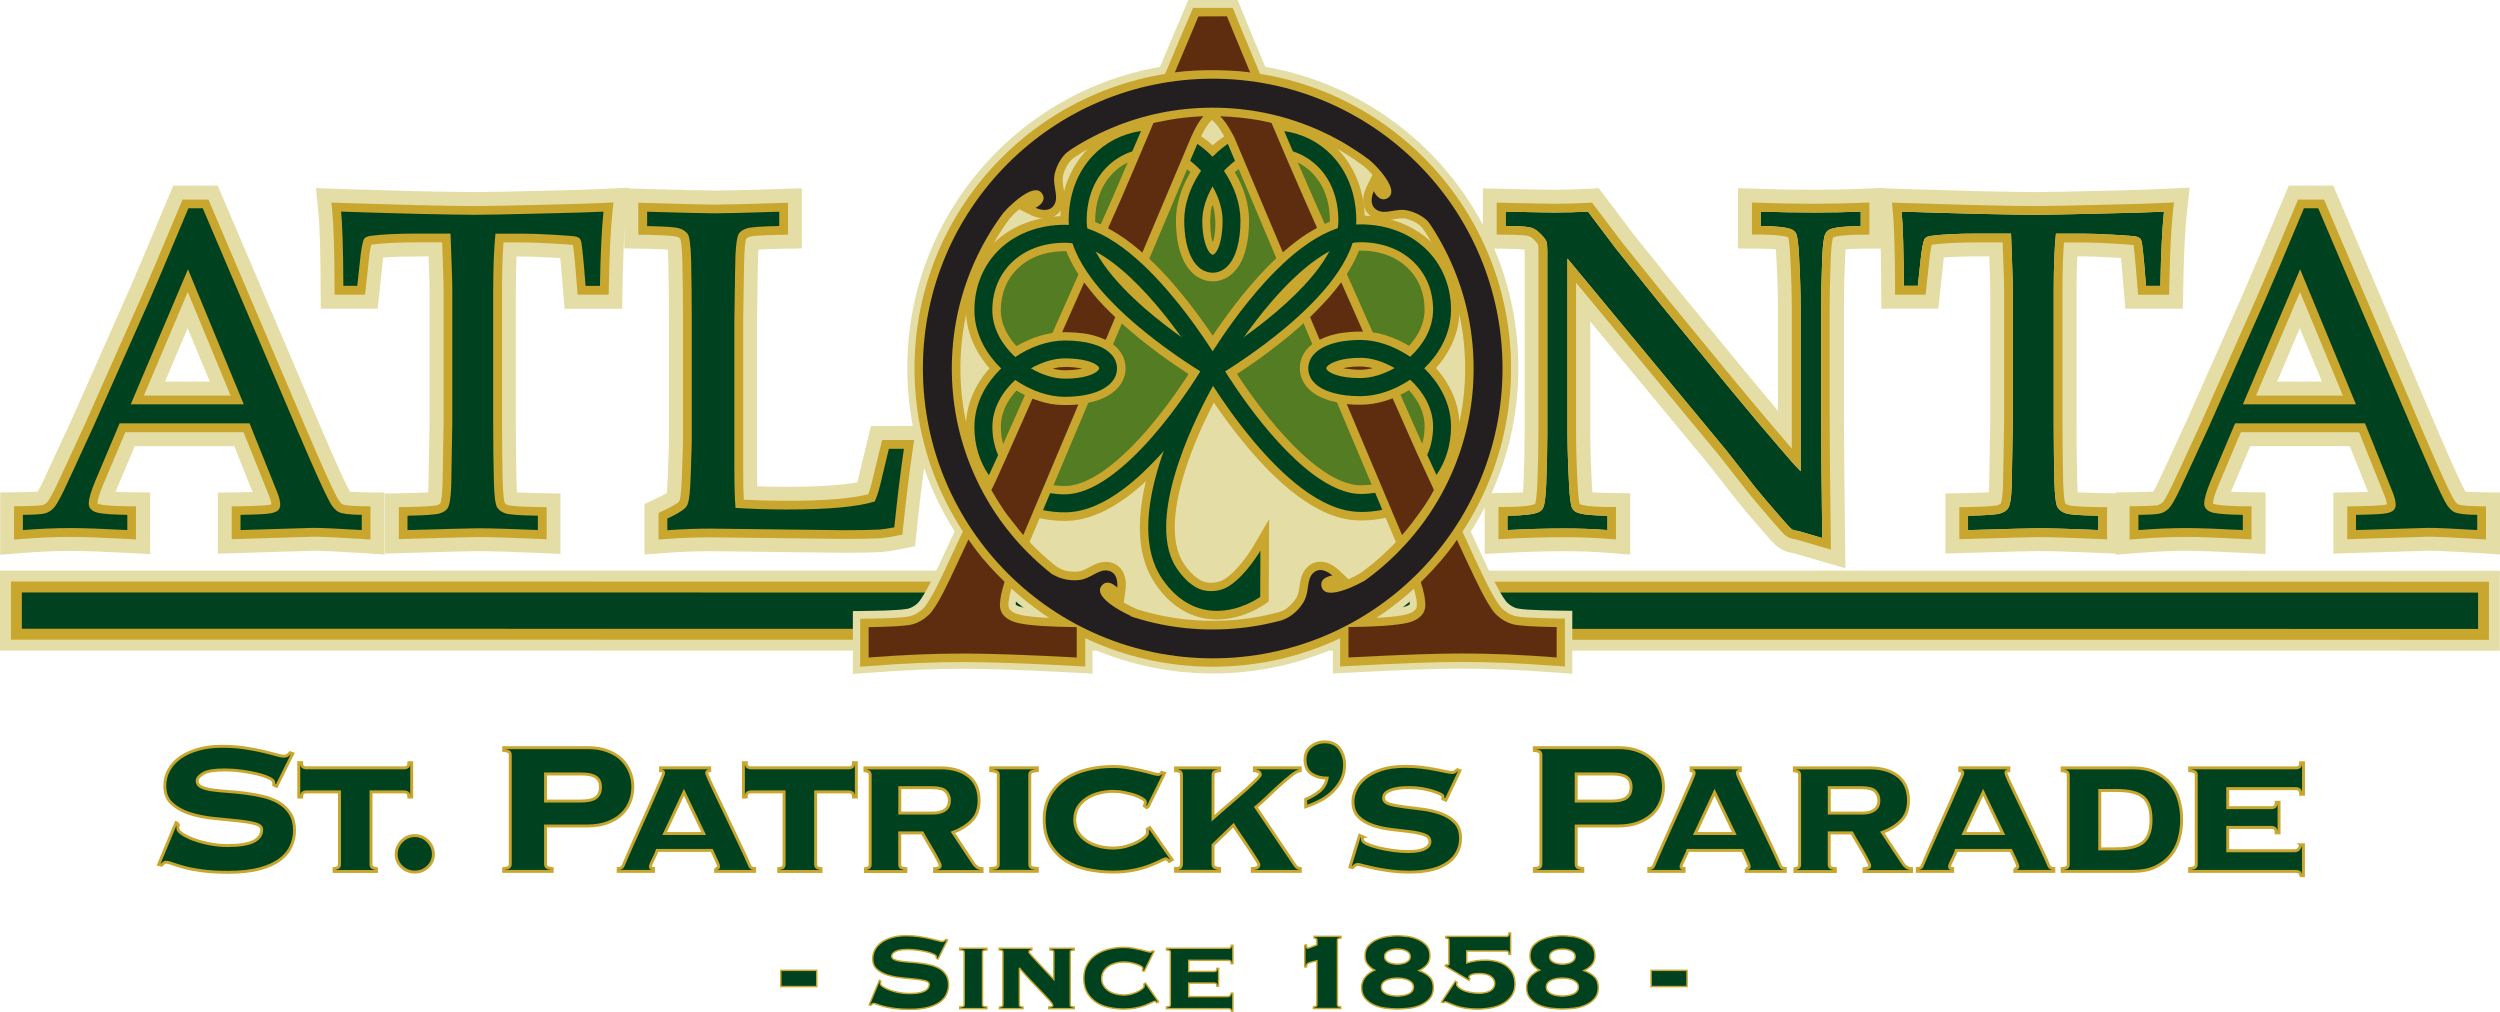 <?xml version="1.0" encoding="UTF-8"?> <svg xmlns="http://www.w3.org/2000/svg" viewBox="0 0 407.25 164.83"><path d="m29.06 134.17c-.05.15-.08.42-.08.81 0 .26.24.54.71.86s1.09.62 1.84.9 1.62.52 2.59.71 1.95.29 2.95.29c1.92 0 3.32-.22 4.22-.67.89-.45 1.34-1.09 1.34-1.94 0-.46-.39-.79-1.17-.98s-1.76-.35-2.93-.46c-1.18-.11-2.44-.24-3.79-.38s-2.62-.4-3.79-.77c-1.18-.37-2.15-.91-2.93-1.61s-1.17-1.67-1.17-2.89c0-.97.22-1.85.67-2.64s1.07-1.47 1.88-2.03 1.78-1 2.93-1.32 2.43-.48 3.83-.48c1.3 0 2.52.08 3.64.25s2.12.35 2.99.56c.87.2 1.6.39 2.19.56s1.01.25 1.26.25.46-.06.61-.17c.15-.12.29-.25.42-.4l.42.15-2.64 5.33-.46-.23v-.42c0-.23-.25-.47-.75-.71s-1.13-.46-1.9-.65-1.62-.35-2.57-.48-1.87-.19-2.76-.19c-1.66 0-2.82.19-3.49.57-.66.38-1 .79-1 1.23s.23.76.69.98 1.06.38 1.8.48 1.58.19 2.53.25c.94.06 1.92.16 2.91.29 1 .13 1.97.31 2.91.54s1.79.57 2.53 1.02 1.34 1.03 1.8 1.76.69 1.64.69 2.74c0 .84-.17 1.67-.52 2.49s-.93 1.55-1.76 2.2-1.94 1.17-3.33 1.55-3.12.58-5.19.58c-1.61 0-3-.08-4.16-.23s-2.15-.34-2.97-.56-1.46-.42-1.94-.59c-.47-.18-.82-.27-1.05-.27-.15 0-.29.05-.4.15-.12.1-.24.22-.36.34l-.46-.11 2.84-6.82.38.19z" fill="#004220" fill-rule="evenodd"></path><path d="m29.06 134.17c-.05.15-.08.42-.08.81 0 .26.24.54.71.86s1.09.62 1.84.9 1.62.52 2.59.71 1.95.29 2.95.29c1.92 0 3.32-.22 4.22-.67.89-.45 1.34-1.09 1.34-1.94 0-.46-.39-.79-1.17-.98s-1.76-.35-2.93-.46c-1.18-.11-2.44-.24-3.79-.38s-2.62-.4-3.79-.77c-1.18-.37-2.15-.91-2.93-1.61s-1.17-1.67-1.17-2.89c0-.97.22-1.85.67-2.64s1.07-1.47 1.88-2.03 1.78-1 2.93-1.32 2.43-.48 3.83-.48c1.3 0 2.52.08 3.64.25s2.12.35 2.99.56c.87.2 1.6.39 2.19.56s1.01.25 1.26.25.46-.06.61-.17c.15-.12.29-.25.42-.4l.42.15-2.64 5.33-.46-.23v-.42c0-.23-.25-.47-.75-.71s-1.13-.46-1.9-.65-1.62-.35-2.57-.48-1.87-.19-2.76-.19c-1.66 0-2.82.19-3.49.57-.66.38-1 .79-1 1.23s.23.76.69.98 1.06.38 1.8.48 1.58.19 2.53.25c.94.06 1.92.16 2.91.29 1 .13 1.97.31 2.91.54s1.79.57 2.53 1.02 1.34 1.03 1.8 1.76.69 1.64.69 2.74c0 .84-.17 1.67-.52 2.49s-.93 1.55-1.76 2.2-1.94 1.17-3.33 1.55-3.12.58-5.19.58c-1.61 0-3-.08-4.16-.23s-2.15-.34-2.97-.56-1.46-.42-1.94-.59c-.47-.18-.82-.27-1.05-.27-.15 0-.29.05-.4.15-.12.1-.24.22-.36.34l-.46-.11 2.84-6.82.38.19z" fill="none" stroke="#c9a62d" stroke-width=".48"></path><path d="m66.38 124.93c.15-.1.23-.33.23-.69h.46v5.6h-.46c0-.36-.08-.59-.23-.69s-.31-.15-.46-.15h-5.48v11.81c0 .28.1.46.29.54s.39.13.59.15v.46h-6.9v-.46c.2-.02.4-.08.59-.15.19-.08.29-.25.29-.54v-11.81h-5.48c-.15 0-.31.05-.46.15s-.23.33-.23.69h-.46v-5.6h.46c0 .36.08.59.23.69s.31.15.46.15h16.1c.15 0 .31-.05.46-.15z" fill="#004220" fill-rule="evenodd"></path><path d="m66.38 124.93c.15-.1.23-.33.23-.69h.46v5.6h-.46c0-.36-.08-.59-.23-.69s-.31-.15-.46-.15h-5.48v11.81c0 .28.1.46.29.54s.39.13.59.15v.46h-6.9v-.46c.2-.02.4-.08.59-.15.19-.08.29-.25.29-.54v-11.81h-5.48c-.15 0-.31.05-.46.15s-.23.33-.23.69h-.46v-5.6h.46c0 .36.08.59.23.69s.31.15.46.15h16.1c.15 0 .31-.05.46-.15z" fill="none" stroke="#c9a62d" stroke-width=".48"></path><path d="m69.7 137.02c.6.6.9 1.31.9 2.13s-.3 1.51-.9 2.07-1.31.84-2.13.84-1.53-.28-2.13-.84-.9-1.25-.9-2.07.3-1.53.9-2.13 1.31-.9 2.13-.9 1.53.3 2.13.9z" fill="#004220" fill-rule="evenodd"></path><path d="m69.7 137.02c.6.6.9 1.31.9 2.13s-.3 1.51-.9 2.07-1.31.84-2.13.84-1.53-.28-2.13-.84-.9-1.25-.9-2.07.3-1.53.9-2.13 1.31-.9 2.13-.9 1.53.3 2.13.9z" fill="none" stroke="#c9a62d" stroke-width=".48"></path><path d="m89.05 141.24c.11.11.42.2.9.25v.46h-7.9v-.46c.49-.05.79-.13.9-.25s.17-.26.17-.44v-17.86c0-.18-.06-.33-.17-.44-.12-.11-.42-.2-.9-.25v-.46h13.72c1.2 0 2.26.17 3.18.52.92.34 1.69.81 2.3 1.4s1.07 1.27 1.38 2.05.46 1.59.46 2.43-.15 1.65-.46 2.43-.77 1.46-1.38 2.03-1.38 1.03-2.3 1.38c-.92.34-1.98.52-3.18.52h-6.9v6.25c0 .18.06.33.17.44zm5.65-10.75c1.07 0 1.86-.18 2.36-.54s.75-.94.75-1.76c0-.74-.25-1.28-.75-1.61s-1.28-.5-2.36-.5h-5.83v4.41z" fill="#004220" fill-rule="evenodd"></path><path d="m89.05 141.24c.11.11.42.2.9.25v.46h-7.9v-.46c.49-.05.79-.13.9-.25s.17-.26.17-.44v-17.86c0-.18-.06-.33-.17-.44-.12-.11-.42-.2-.9-.25v-.46h13.72c1.2 0 2.26.17 3.18.52.92.34 1.69.81 2.3 1.4s1.07 1.27 1.38 2.05.46 1.59.46 2.43-.15 1.65-.46 2.43-.77 1.46-1.38 2.03-1.38 1.03-2.3 1.38c-.92.34-1.98.52-3.18.52h-6.9v6.25c0 .18.06.33.17.44zm5.65-10.75c1.07 0 1.86-.18 2.36-.54s.75-.94.75-1.76c0-.74-.25-1.28-.75-1.61s-1.28-.5-2.36-.5h-5.83v4.41z" fill="none" stroke="#c9a62d" stroke-width=".48"></path><path d="m116.55 141.51c.08 0 .18-.01.31-.04s.19-.13.19-.31c0-.1-.04-.26-.13-.48s-.19-.45-.31-.71-.24-.51-.36-.77c-.13-.26-.23-.47-.31-.65h-8.89c-.05.18-.13.4-.25.65-.11.26-.24.51-.36.77-.13.26-.24.49-.34.71s-.15.38-.15.48c0 .18.06.28.19.31s.23.04.31.04v.46h-5.75v-.46c.15 0 .31-.03.46-.1.15-.06.25-.16.31-.29.77-1.79 1.55-3.56 2.34-5.31s1.5-3.33 2.13-4.75 1.14-2.59 1.55-3.53c.41-.93.61-1.46.61-1.59 0-.23-.17-.36-.5-.38v-.46h8.01v.46c-.33.03-.5.15-.5.38 0 .08.13.42.4 1.02s.62 1.35 1.05 2.26.91 1.91 1.44 3.01c.52 1.1 1.05 2.2 1.57 3.3s1.02 2.14 1.48 3.12.83 1.81 1.11 2.47c.05.13.15.22.31.29.15.06.31.1.46.1v.46h-6.36v-.46zm-5.14-12.42-3.14 6.71h6.36z" fill="#004220" fill-rule="evenodd"></path><path d="m116.55 141.49c.08 0 .18-.01.31-.04s.19-.13.19-.31c0-.1-.04-.26-.13-.48s-.19-.45-.31-.71-.24-.51-.36-.77c-.13-.26-.23-.47-.31-.65h-8.89c-.05.18-.13.4-.25.65-.11.26-.24.51-.36.77-.13.26-.24.49-.34.71s-.15.38-.15.48c0 .18.06.28.19.31s.23.04.31.04v.46h-5.75v-.46c.15 0 .31-.03.46-.1.15-.06.25-.16.31-.29.77-1.79 1.55-3.56 2.34-5.31s1.5-3.33 2.13-4.75 1.14-2.59 1.55-3.53c.41-.93.61-1.46.61-1.59 0-.23-.17-.36-.5-.38v-.46h8.01v.46c-.33.03-.5.15-.5.38 0 .08.13.42.4 1.02s.62 1.35 1.05 2.26.91 1.91 1.44 3.01c.52 1.1 1.05 2.2 1.57 3.3s1.02 2.14 1.48 3.12.83 1.81 1.11 2.47c.05.13.15.22.31.29.15.06.31.1.46.1v.46h-6.36v-.46zm-5.14-12.42-3.14 6.71h6.36z" fill="none" stroke="#c9a62d" stroke-width=".48"></path><path d="m138.81 124.93c.15-.1.23-.33.23-.69h.46v5.6h-.46c0-.36-.08-.59-.23-.69s-.31-.15-.46-.15h-5.48v11.81c0 .28.1.46.29.54s.39.13.59.15v.46h-6.9v-.46c.2-.02.4-.08.59-.15.19-.08.29-.25.29-.54v-11.81h-5.48c-.15 0-.31.05-.46.15s-.23.33-.23.69h-.46v-5.6h.46c0 .36.08.59.23.69s.31.15.46.15h16.1c.15 0 .31-.05.46-.15z" fill="#004220" fill-rule="evenodd"></path><path d="m138.81 124.93c.15-.1.23-.33.23-.69h.46v5.6h-.46c0-.36-.08-.59-.23-.69s-.31-.15-.46-.15h-5.48v11.81c0 .28.1.46.29.54s.39.13.59.15v.46h-6.9v-.46c.2-.02.4-.08.59-.15.19-.08.29-.25.29-.54v-11.81h-5.48c-.15 0-.31.05-.46.15s-.23.33-.23.69h-.46v-5.6h.46c0 .36.08.59.23.69s.31.15.46.15h16.1c.15 0 .31-.05.46-.15z" fill="none" stroke="#c9a62d" stroke-width=".48"></path><path d="m141.47 125.72c-.18-.08-.37-.13-.57-.15v-.46h12.3c1.92 0 3.44.45 4.58 1.34s1.71 2.22 1.71 3.99c0 1.38-.4 2.47-1.21 3.28-.8.81-1.82 1.44-3.05 1.9l3.41 5.14c.13.2.31.38.55.54.24.15.5.23.79.23v.46h-7.74v-.46c.18 0 .38-.03.59-.1.22-.06.33-.2.33-.4 0-.13-.13-.45-.4-.96s-.57-1.06-.92-1.65c-.34-.59-.68-1.15-1-1.69s-.52-.88-.59-1.03h-3.68v5.14c0 .28.1.46.29.54s.43.13.71.15v.46h-6.59v-.46c.15-.02.32-.08.5-.15.18-.08.27-.25.27-.54v-14.56c0-.28-.09-.46-.27-.54m10.54 6.75c.82 0 1.46-.17 1.94-.52.47-.34.71-.86.71-1.55 0-.59-.2-1.08-.59-1.48-.4-.4-1.17-.59-2.32-.59h-5.17v4.14h5.44z" fill="#004220" fill-rule="evenodd"></path><path d="m141.47 125.7c-.18-.08-.37-.13-.57-.15v-.46h12.3c1.92 0 3.44.45 4.58 1.34s1.71 2.22 1.71 3.99c0 1.38-.4 2.47-1.21 3.28-.8.81-1.82 1.44-3.05 1.9l3.41 5.14c.13.2.31.38.55.54.24.15.5.23.79.23v.46h-7.74v-.46c.18 0 .38-.03.59-.1.22-.06.33-.2.33-.4 0-.13-.13-.45-.4-.96s-.57-1.06-.92-1.65c-.34-.59-.68-1.15-1-1.69s-.52-.88-.59-1.03h-3.68v5.14c0 .28.1.46.29.54s.43.13.71.15v.46h-6.59v-.46c.15-.02.32-.08.5-.15.18-.08.27-.25.27-.54v-14.56c0-.28-.09-.46-.27-.54zm10.54 6.75c.82 0 1.46-.17 1.94-.52.47-.34.71-.86.71-1.55 0-.59-.2-1.08-.59-1.48-.4-.4-1.17-.59-2.32-.59h-5.17v4.14h5.44z" fill="none" stroke="#c9a62d" stroke-width=".48"></path><path d="m168.98 125.54c-.38.03-.68.08-.9.15-.22.08-.33.26-.33.54v14.56c0 .28.11.46.33.54s.52.13.9.15v.46h-7.59v-.46c.38-.02.68-.08.9-.15.22-.08.33-.25.33-.54v-14.56c0-.28-.11-.46-.33-.54s-.52-.13-.9-.15v-.46h7.59z" fill="#004220" fill-rule="evenodd"></path><path d="m168.98 125.54c-.38.03-.68.08-.9.15-.22.08-.33.26-.33.54v14.56c0 .28.11.46.33.54s.52.13.9.15v.46h-7.59v-.46c.38-.02.68-.08.9-.15.22-.08.33-.25.33-.54v-14.56c0-.28-.11-.46-.33-.54s-.52-.13-.9-.15v-.46h7.59z" fill="none" stroke="#c9a62d" stroke-width=".48"></path><path d="m186.96 131.58-.54-.27c.03-.1.06-.2.1-.31.04-.1.06-.22.06-.34 0-.15-.16-.33-.48-.54-.32-.2-.73-.39-1.23-.56s-1.06-.31-1.69-.44-1.26-.19-1.9-.19c-.72 0-1.44.09-2.18.27s-1.41.46-1.99.83c-.59.37-1.07.85-1.46 1.42-.38.58-.57 1.28-.57 2.1s.19 1.49.57 2.08.87 1.07 1.46 1.44 1.25.65 1.99.83 1.47.27 2.18.27c.77 0 1.49-.1 2.17-.29s1.28-.42 1.8-.69.93-.54 1.23-.8c.29-.27.44-.47.44-.59v-.35c0-.15-.01-.27-.04-.34l.42-.27 3.64 5.23-.46.27c-.23-.28-.44-.42-.61-.42-.1 0-.38.11-.82.34-.45.23-1.04.49-1.78.78s-1.62.54-2.63.74-2.13.3-3.35.3c-1.41 0-2.78-.14-4.12-.42s-2.54-.76-3.58-1.44c-1.05-.68-1.89-1.56-2.53-2.66s-.96-2.44-.96-4.02.32-2.89.96-3.99 1.48-1.99 2.53-2.68 2.24-1.19 3.58-1.51 2.71-.48 4.12-.48c.84 0 1.66.07 2.45.21s1.52.29 2.18.44 1.24.3 1.72.44.83.21 1.03.21c.13 0 .24-.04.35-.12.1-.08.18-.15.23-.23l.46.15-2.76 5.6z" fill="#004220" fill-rule="evenodd"></path><path d="m186.96 131.56-.54-.27c.03-.1.06-.2.1-.31.04-.1.06-.22.06-.34 0-.15-.16-.33-.48-.54-.32-.2-.73-.39-1.23-.56s-1.06-.31-1.69-.44-1.26-.19-1.9-.19c-.72 0-1.44.09-2.18.27s-1.41.46-1.99.83c-.59.37-1.07.85-1.46 1.42-.38.58-.57 1.28-.57 2.1s.19 1.49.57 2.08.87 1.07 1.46 1.44 1.25.65 1.99.83 1.47.27 2.18.27c.77 0 1.49-.1 2.17-.29s1.28-.42 1.8-.69.93-.54 1.23-.8c.29-.27.44-.47.44-.59v-.35c0-.15-.01-.27-.04-.34l.42-.27 3.64 5.23-.46.27c-.23-.28-.44-.42-.61-.42-.1 0-.38.11-.82.34-.45.23-1.04.49-1.78.78s-1.62.54-2.63.74-2.13.3-3.35.3c-1.41 0-2.78-.14-4.12-.42s-2.54-.76-3.58-1.44c-1.05-.68-1.89-1.56-2.53-2.66s-.96-2.44-.96-4.02.32-2.89.96-3.99 1.48-1.99 2.53-2.68 2.24-1.19 3.58-1.51 2.71-.48 4.12-.48c.84 0 1.66.07 2.45.21s1.52.29 2.18.44 1.24.3 1.72.44.83.21 1.04.21c.13 0 .24-.04.34-.12s.18-.15.23-.23l.46.15-2.76 5.6z" fill="none" stroke="#c9a62d" stroke-width=".48"></path><path d="m204 141.51c.18 0 .4-.04.67-.11.27-.08.4-.26.4-.54 0-.08-.09-.26-.27-.56-.18-.29-.4-.64-.67-1.05s-.57-.86-.9-1.36-.65-.97-.96-1.42-.58-.85-.82-1.21-.42-.63-.52-.81l-3.33 3.22v3.14c0 .28.11.46.35.54.23.08.47.13.73.15v.46h-7.17v-.46c.23.03.45-.01.65-.11s.31-.29.31-.57v-14.56c0-.28-.1-.47-.31-.57-.2-.1-.42-.14-.65-.12v-.46h7.17v.46c-.26.03-.5.08-.73.15-.23.08-.35.26-.35.54v7.05c.38-.33.84-.73 1.36-1.19s1.07-.94 1.65-1.44c.57-.5 1.14-.99 1.71-1.48.56-.49 1.07-.94 1.51-1.36.45-.42.81-.77 1.07-1.05.27-.28.4-.46.4-.54 0-.28-.11-.46-.33-.54s-.43-.13-.63-.15v-.46h7.47v.46c-.38.05-.88.32-1.49.81s-1.27 1.04-1.95 1.67c-.69.63-1.37 1.26-2.05 1.92-.68.65-1.26 1.17-1.74 1.55l6.36 9.43c.13.21.26.35.4.42.14.08.3.13.48.15v.46h-7.82z" fill="#004220" fill-rule="evenodd"></path><path d="m204 141.49c.18 0 .4-.04.67-.11.27-.08.4-.26.4-.54 0-.08-.09-.26-.27-.56-.18-.29-.4-.64-.67-1.05s-.57-.86-.9-1.36-.65-.97-.96-1.42-.58-.85-.82-1.21-.42-.63-.52-.81l-3.33 3.22v3.14c0 .28.11.46.34.54s.47.13.73.15v.46h-7.17v-.46c.23.03.45-.01.65-.11s.31-.29.31-.57v-14.56c0-.28-.1-.47-.31-.57-.2-.1-.42-.14-.65-.12v-.46h7.17v.46c-.26.03-.5.08-.73.15-.23.08-.34.26-.34.54v7.05c.38-.33.84-.73 1.36-1.19s1.07-.94 1.65-1.44c.57-.5 1.14-.99 1.71-1.48.56-.49 1.07-.94 1.51-1.36.45-.42.81-.77 1.07-1.05.27-.28.4-.46.4-.54 0-.28-.11-.46-.33-.54s-.43-.13-.63-.15v-.46h7.47v.46c-.38.05-.88.32-1.49.81s-1.27 1.04-1.95 1.67c-.69.63-1.37 1.26-2.05 1.92-.68.65-1.26 1.17-1.74 1.55l6.36 9.43c.13.21.26.35.4.42.14.08.3.13.48.15v.46h-7.82z" fill="none" stroke="#c9a62d" stroke-width=".48"></path><path d="m214.9 128.95c.68-.55 1.11-1.27 1.28-2.17-1 0-1.85-.24-2.55-.71s-1.05-1.25-1.05-2.32c0-.89.32-1.6.96-2.11s1.38-.77 2.22-.77c1.12 0 1.95.38 2.47 1.13s.79 1.64.79 2.66c0 .92-.19 1.74-.56 2.45-.37.72-.85 1.35-1.44 1.92-.59.56-1.26 1.04-2.03 1.44s-1.53.72-2.3.98v-1.23c.79-.31 1.53-.73 2.2-1.28" fill="#004220" fill-rule="evenodd"></path><path d="m214.91 128.93c.68-.55 1.11-1.27 1.28-2.17-1 0-1.85-.24-2.55-.71s-1.05-1.25-1.05-2.32c0-.89.32-1.6.96-2.11s1.38-.77 2.22-.77c1.12 0 1.95.38 2.47 1.13s.79 1.64.79 2.66c0 .92-.19 1.74-.56 2.45-.37.72-.85 1.35-1.44 1.92-.59.56-1.26 1.04-2.03 1.44s-1.53.72-2.3.98v-1.23c.79-.31 1.53-.73 2.2-1.28z" fill="none" stroke="#c9a62d" stroke-width=".48"></path><path d="m221.97 136.33c0 .05 0 .11-.02.17-.01.06-.02.15-.02.25 0 .26.24.5.73.73.48.23 1.1.44 1.86.63.75.19 1.57.34 2.45.46s1.71.17 2.47.17c.23 0 .54-.01.94-.04s.79-.1 1.17-.21.71-.28.98-.5.4-.52.4-.9c0-.51-.31-.87-.92-1.09s-1.39-.38-2.32-.5-1.94-.24-3.03-.36c-1.09-.13-2.1-.35-3.03-.67s-1.71-.78-2.32-1.38-.92-1.44-.92-2.51c0-.59.15-1.22.46-1.9s.79-1.3 1.46-1.86c.66-.56 1.54-1.03 2.63-1.4s2.41-.56 3.97-.56c.92 0 1.79.05 2.63.15.83.1 1.58.22 2.26.34.68.13 1.25.24 1.72.35.47.1.81.15 1.02.15s.37-.06.5-.17.24-.21.35-.29l.42.15-2.3 4.83-.5-.23c0-.05 0-.12.02-.19.01-.08.02-.15.02-.23 0-.1-.15-.23-.46-.38s-.71-.31-1.21-.46-1.06-.29-1.69-.4-1.27-.17-1.94-.17c-.23 0-.59 0-1.07.02-.49.01-.97.08-1.46.19s-.91.28-1.28.5-.56.54-.56.98c0 .46.31.79.92.98s1.39.34 2.32.46 1.94.24 3.03.38 2.09.38 3.03.71c.93.33 1.71.81 2.32 1.44s.92 1.5.92 2.63c0 .74-.17 1.45-.5 2.13s-.84 1.27-1.53 1.78-1.56.9-2.63 1.17c-1.06.27-2.32.4-3.78.4-.92 0-1.85-.06-2.8-.17-.95-.12-1.81-.26-2.61-.42-.79-.17-1.45-.32-1.97-.46s-.82-.21-.9-.21c-.18 0-.34.06-.48.17s-.27.24-.4.36l-.42-.12 1.57-5.14.5.23z" fill="#004220" fill-rule="evenodd"></path><path d="m221.97 136.31c0 .05 0 .11-.02.17-.01.06-.02.15-.02.25 0 .26.24.5.73.73.48.23 1.1.44 1.86.63.75.19 1.57.34 2.45.46s1.71.17 2.47.17c.23 0 .54-.01.94-.04s.79-.1 1.17-.21.71-.28.98-.5.4-.52.4-.9c0-.51-.31-.87-.92-1.09s-1.39-.38-2.32-.5-1.94-.24-3.03-.36c-1.09-.13-2.1-.35-3.03-.67s-1.71-.78-2.32-1.38-.92-1.44-.92-2.51c0-.59.15-1.22.46-1.9s.79-1.3 1.46-1.86c.66-.56 1.54-1.03 2.63-1.4s2.41-.56 3.97-.56c.92 0 1.79.05 2.63.15.83.1 1.58.22 2.26.35s1.25.24 1.73.35c.47.1.81.15 1.02.15s.37-.06.5-.17.24-.21.35-.29l.42.15-2.3 4.83-.5-.23c0-.05 0-.12.02-.19.01-.08.02-.15.02-.23 0-.1-.15-.23-.46-.38s-.71-.31-1.21-.46-1.06-.29-1.69-.4-1.27-.17-1.94-.17c-.23 0-.59 0-1.07.02-.49.01-.97.08-1.46.19s-.91.28-1.28.5-.56.54-.56.98c0 .46.31.79.92.98s1.39.34 2.32.46 1.94.24 3.03.38 2.09.38 3.03.71c.93.33 1.71.81 2.32 1.44s.92 1.5.92 2.63c0 .74-.17 1.45-.5 2.13s-.84 1.27-1.53 1.78-1.56.9-2.63 1.17c-1.06.27-2.32.4-3.78.4-.92 0-1.85-.06-2.8-.17-.95-.12-1.81-.26-2.61-.42-.79-.17-1.45-.32-1.97-.46s-.82-.21-.9-.21c-.18 0-.34.06-.48.17s-.27.24-.4.36l-.42-.12 1.57-5.14.5.23z" fill="none" stroke="#c9a62d" stroke-width=".48"></path><path d="m256.94 141.26c.11.11.41.2.9.25v.46h-7.9v-.46c.49-.05.79-.13.9-.25.12-.12.17-.26.17-.44v-17.86c0-.18-.06-.33-.17-.44-.12-.11-.42-.2-.9-.25v-.46h13.72c1.2 0 2.26.17 3.18.52s1.69.81 2.3 1.4 1.07 1.27 1.38 2.05.46 1.59.46 2.43-.15 1.65-.46 2.43-.77 1.46-1.38 2.03-1.38 1.03-2.3 1.38c-.92.34-1.98.52-3.18.52h-6.9v6.25c0 .18.06.33.17.44m5.65-10.75c1.07 0 1.86-.18 2.36-.54s.75-.94.75-1.76c0-.74-.25-1.28-.75-1.61s-1.28-.5-2.36-.5h-5.83v4.41z" fill="#004220" fill-rule="evenodd"></path><path d="m256.94 141.24c.11.11.41.2.9.25v.46h-7.9v-.46c.49-.05.79-.13.9-.25.12-.12.17-.26.17-.44v-17.86c0-.18-.06-.33-.17-.44-.12-.11-.42-.2-.9-.25v-.46h13.72c1.2 0 2.26.17 3.18.52.92.34 1.69.81 2.3 1.4s1.07 1.27 1.38 2.05.46 1.59.46 2.43-.15 1.65-.46 2.43-.77 1.46-1.38 2.03-1.38 1.03-2.3 1.38c-.92.34-1.98.52-3.18.52h-6.9v6.25c0 .18.06.33.17.44zm5.65-10.75c1.07 0 1.86-.18 2.36-.54s.75-.94.75-1.76c0-.74-.25-1.28-.75-1.61s-1.28-.5-2.36-.5h-5.83v4.41z" fill="none" stroke="#c9a62d" stroke-width=".48"></path><path d="m284.44 141.51c.08 0 .18-.01.31-.04s.19-.13.19-.31c0-.1-.04-.26-.13-.48s-.19-.45-.31-.71c-.11-.26-.24-.51-.36-.77-.13-.26-.23-.47-.31-.65h-8.89c-.05.18-.13.4-.25.65-.11.26-.24.51-.36.77-.13.26-.24.49-.35.71-.1.22-.15.38-.15.48 0 .18.06.28.19.31s.23.04.31.04v.46h-5.75v-.46c.15 0 .31-.03.46-.1.15-.06.26-.16.31-.29.77-1.79 1.55-3.56 2.34-5.31s1.5-3.33 2.13-4.75 1.14-2.59 1.55-3.53c.41-.93.61-1.46.61-1.59 0-.23-.17-.36-.5-.38v-.46h8.01v.46c-.33.03-.5.15-.5.38 0 .08.13.42.4 1.02s.62 1.35 1.05 2.26.91 1.91 1.44 3.01c.52 1.1 1.05 2.2 1.57 3.3s1.02 2.14 1.48 3.12.83 1.81 1.11 2.47c.05.13.15.22.31.29.15.06.31.1.46.1v.46s-6.36 0-6.36 0v-.46zm-5.14-12.42-3.14 6.71h6.36z" fill="#004220" fill-rule="evenodd"></path><path d="m284.44 141.49c.08 0 .18-.01.31-.04s.19-.13.19-.31c0-.1-.05-.26-.13-.48-.09-.22-.19-.45-.31-.71-.11-.26-.24-.51-.36-.77-.13-.26-.23-.47-.31-.65h-8.89c-.05.18-.13.4-.25.65-.11.26-.24.51-.36.77-.13.26-.24.49-.34.71s-.15.38-.15.48c0 .18.06.28.19.31s.23.04.31.04v.46h-5.75v-.46c.15 0 .31-.03.46-.1.15-.06.26-.16.31-.29.77-1.79 1.55-3.56 2.34-5.31s1.5-3.33 2.13-4.75 1.14-2.59 1.55-3.53c.41-.93.61-1.46.61-1.59 0-.23-.17-.36-.5-.38v-.46h8.01v.46c-.33.03-.5.15-.5.38 0 .08.13.42.4 1.02s.62 1.35 1.05 2.26.91 1.91 1.44 3.01c.52 1.1 1.05 2.2 1.57 3.3s1.02 2.14 1.48 3.12.83 1.81 1.11 2.47c.05.13.15.22.31.29.15.06.31.1.46.1v.46s-6.36 0-6.36 0v-.46zm-5.14-12.42-3.14 6.71h6.36z" fill="none" stroke="#c9a62d" stroke-width=".48"></path><path d="m292.88 125.72c-.18-.08-.37-.13-.58-.15v-.46h12.3c1.92 0 3.44.45 4.58 1.34s1.71 2.22 1.71 3.99c0 1.38-.4 2.47-1.21 3.28-.8.81-1.82 1.44-3.05 1.9l3.41 5.14c.13.2.31.38.56.54.24.15.5.23.79.23v.46h-7.74v-.46c.18 0 .38-.03.59-.1.22-.06.33-.2.33-.4 0-.13-.13-.45-.4-.96s-.57-1.06-.92-1.65c-.34-.59-.68-1.15-1-1.69s-.52-.88-.59-1.03h-3.68v5.14c0 .28.1.46.29.54s.43.13.71.15v.46h-6.59v-.46c.15-.02.32-.08.5-.15.18-.08.27-.25.27-.54v-14.56c0-.28-.09-.46-.27-.54m10.54 6.75c.82 0 1.46-.17 1.94-.52.47-.34.71-.86.71-1.55 0-.59-.2-1.08-.59-1.48-.4-.4-1.17-.59-2.32-.59h-5.17v4.14h5.44z" fill="#004220" fill-rule="evenodd"></path><path d="m292.88 125.7c-.18-.08-.37-.13-.58-.15v-.46h12.3c1.92 0 3.44.45 4.58 1.34s1.71 2.22 1.71 3.99c0 1.38-.4 2.47-1.21 3.28-.8.81-1.82 1.44-3.05 1.9l3.41 5.14c.13.2.31.38.56.54.24.15.5.23.79.23v.46h-7.74v-.46c.18 0 .38-.03.59-.1.22-.06.33-.2.33-.4 0-.13-.13-.45-.4-.96s-.57-1.06-.92-1.65c-.34-.59-.68-1.15-1-1.69s-.52-.88-.59-1.03h-3.68v5.14c0 .28.1.46.29.54s.43.13.71.15v.46h-6.59v-.46c.15-.02.32-.08.5-.15.18-.08.27-.25.27-.54v-14.56c0-.28-.09-.46-.27-.54zm10.54 6.75c.82 0 1.46-.17 1.94-.52.47-.34.71-.86.71-1.55 0-.59-.2-1.08-.59-1.48-.4-.4-1.17-.59-2.32-.59h-5.17v4.14h5.44z" fill="none" stroke="#c9a62d" stroke-width=".48"></path><path d="m328.18 141.51c.07 0 .18-.01.31-.04.12-.03.19-.13.19-.31 0-.1-.05-.26-.13-.48-.09-.22-.19-.45-.31-.71s-.24-.51-.37-.77-.23-.47-.31-.65h-8.89c-.05.18-.13.4-.25.65-.12.26-.24.51-.36.77-.13.26-.24.49-.34.71s-.15.38-.15.48c0 .18.06.28.19.31s.23.04.31.04v.46h-5.75v-.46c.15 0 .31-.03.46-.1.15-.06.26-.16.31-.29.77-1.79 1.55-3.56 2.34-5.31s1.5-3.33 2.13-4.75 1.14-2.59 1.55-3.53c.41-.93.62-1.46.62-1.59 0-.23-.17-.36-.5-.38v-.46h8.01v.46c-.34.03-.5.15-.5.38 0 .08.13.42.4 1.02s.62 1.35 1.06 2.26c.43.91.91 1.91 1.44 3.01.52 1.1 1.04 2.2 1.57 3.3.52 1.1 1.02 2.14 1.47 3.12.46.98.83 1.81 1.11 2.47.05.13.15.22.31.29.15.06.3.1.46.1v.46h-6.36v-.46zm-5.14-12.42-3.15 6.71h6.37z" fill="#004220" fill-rule="evenodd"></path><path d="m328.19 141.49c.07 0 .18-.01.31-.04.12-.03.19-.13.19-.31 0-.1-.05-.26-.13-.48-.09-.22-.19-.45-.31-.71s-.24-.51-.37-.77-.23-.47-.31-.65h-8.89c-.05.18-.13.4-.25.65-.12.26-.24.51-.36.77-.13.26-.24.49-.34.71s-.15.38-.15.48c0 .18.06.28.19.31s.23.04.31.04v.46h-5.75v-.46c.15 0 .31-.03.46-.1.15-.06.26-.16.31-.29.77-1.79 1.55-3.56 2.34-5.31s1.5-3.33 2.13-4.75 1.14-2.59 1.55-3.53c.41-.93.62-1.46.62-1.59 0-.23-.17-.36-.5-.38v-.46h8.01v.46c-.34.03-.5.15-.5.38 0 .08.13.42.4 1.02s.62 1.35 1.06 2.26c.43.91.91 1.91 1.44 3.01.52 1.1 1.04 2.2 1.57 3.3.52 1.1 1.02 2.14 1.47 3.12.46.98.83 1.81 1.11 2.47.05.13.15.22.31.29.15.06.3.1.46.1v.46h-6.36v-.46zm-5.14-12.42-3.15 6.71h6.37z" fill="none" stroke="#c9a62d" stroke-width=".48"></path><path d="m336.62 125.72c-.19-.08-.43-.13-.71-.15v-.46h11.5c1.43 0 2.64.23 3.64.69s1.82 1.07 2.47 1.84 1.12 1.66 1.42 2.68c.29 1.02.44 2.1.44 3.22s-.15 2.2-.44 3.22-.77 1.92-1.42 2.68c-.65.77-1.48 1.38-2.47 1.84-1 .46-2.21.69-3.64.69h-11.5v-.46c.28-.02.52-.08.71-.15.19-.08.29-.25.29-.54v-14.56c0-.28-.1-.46-.29-.54m8.18 12.57c1.99 0 3.42-.35 4.29-1.05s1.3-1.93 1.3-3.7-.43-2.99-1.3-3.7c-.87-.7-2.3-1.05-4.29-1.05h-2.76v9.51h2.76z" fill="#004220" fill-rule="evenodd"></path><path d="m336.63 125.7c-.19-.08-.43-.13-.71-.15v-.46h11.5c1.43 0 2.64.23 3.64.69s1.82 1.07 2.47 1.84 1.12 1.66 1.42 2.68c.29 1.02.44 2.1.44 3.22s-.15 2.2-.44 3.22-.77 1.92-1.42 2.68c-.65.77-1.48 1.38-2.47 1.84-1 .46-2.21.69-3.64.69h-11.5v-.46c.28-.02.52-.08.71-.15.19-.08.29-.25.29-.54v-14.56c0-.28-.1-.46-.29-.54zm8.18 12.57c1.99 0 3.42-.35 4.29-1.05s1.3-1.93 1.3-3.7-.43-2.99-1.3-3.7c-.87-.7-2.3-1.05-4.29-1.05h-2.76v9.51h2.76z" fill="none" stroke="#c9a62d" stroke-width=".48"></path><path d="m374.77 137.62h.46v5.02h-.38c-.13-.36-.26-.56-.4-.61s-.36-.08-.67-.08h-17.09v-.46c.28-.02.53-.08.75-.15.22-.08.33-.25.33-.54v-14.56c0-.28-.11-.46-.33-.54s-.47-.13-.75-.15v-.46h17.4c.15 0 .31-.05.46-.15s.23-.33.23-.69h.46v5.14h-.46c0-.38-.08-.63-.23-.75-.15-.11-.31-.17-.46-.17h-11.19v3.1h7.21c.15 0 .31-.06.46-.17.15-.12.23-.35.23-.71h.46v4.98h-.46c0-.36-.08-.59-.23-.71-.15-.11-.31-.17-.46-.17h-7.21v3.8h10.88c.51 0 .84-.32 1-.96z" fill="#004220" fill-rule="evenodd"></path><path d="m374.77 137.62h.46v5.02h-.38c-.13-.36-.26-.56-.4-.61s-.36-.08-.67-.08h-17.09v-.46c.28-.02.53-.08.75-.15.22-.08.33-.25.33-.54v-14.56c0-.28-.11-.46-.33-.54s-.47-.13-.75-.15v-.46h17.4c.15 0 .31-.05.46-.15s.23-.33.23-.69h.46v5.14h-.46c0-.38-.08-.63-.23-.75-.15-.11-.31-.17-.46-.17h-11.19v3.1h7.21c.15 0 .31-.06.46-.17.15-.12.23-.35.23-.71h.46v4.98h-.46c0-.36-.08-.59-.23-.71-.15-.11-.31-.17-.46-.17h-7.21v3.8h10.88c.51 0 .84-.32 1-.96z" fill="none" stroke="#c9a62d" stroke-width=".48"></path><path d="m127.19 158.07h5.86v2.64h-5.86z" fill="#004220"></path><path d="m127.19 158.07h5.86v2.64h-5.86z" fill="none" stroke="#c9a62d" stroke-width=".24"></path><path d="m143.46 159.79c-.03.09-.05.25-.05.47 0 .15.14.32.41.5.28.19.63.36 1.07.53.44.16.94.3 1.51.41s1.14.17 1.72.17c1.12 0 1.94-.13 2.46-.39s.78-.64.78-1.13c0-.27-.23-.46-.68-.57-.46-.11-1.02-.2-1.71-.27s-1.42-.14-2.21-.22-1.53-.23-2.21-.45c-.69-.22-1.26-.53-1.71-.94-.46-.41-.68-.97-.68-1.69 0-.57.13-1.08.39-1.54s.63-.86 1.1-1.18c.47-.33 1.04-.58 1.71-.77s1.42-.28 2.24-.28c.76 0 1.47.05 2.12.15.66.1 1.24.21 1.74.32.51.12.93.23 1.27.32.34.1.59.15.74.15s.27-.03.36-.1.17-.15.25-.23l.25.09-1.54 3.11-.27-.13v-.25c0-.13-.15-.27-.44-.41s-.66-.27-1.11-.38-.95-.2-1.5-.28c-.55-.07-1.09-.11-1.61-.11-.97 0-1.65.11-2.03.34-.39.22-.58.46-.58.72s.13.44.4.57.62.22 1.05.28.92.11 1.48.15c.55.04 1.12.09 1.7.17.58.07 1.15.18 1.7.31s1.04.33 1.48.59c.43.26.78.6 1.05 1.03.27.42.4.96.4 1.6 0 .49-.1.98-.3 1.45-.2.48-.54.91-1.03 1.29-.48.38-1.13.68-1.94.91-.81.22-1.82.34-3.03.34-.94 0-1.75-.04-2.43-.13s-1.26-.2-1.73-.32c-.48-.13-.85-.24-1.13-.35-.28-.1-.48-.16-.62-.16-.09 0-.17.03-.23.09-.07.06-.14.13-.21.2l-.27-.07 1.65-3.98.22.11z" fill="#004220" fill-rule="evenodd"></path><path d="m143.47 159.77c-.03.09-.05.25-.05.47 0 .15.14.32.41.5.28.19.63.36 1.07.53.44.16.94.3 1.51.41s1.14.17 1.72.17c1.12 0 1.94-.13 2.46-.39s.78-.64.78-1.13c0-.27-.23-.46-.68-.57-.46-.11-1.02-.2-1.71-.27s-1.42-.14-2.21-.22-1.53-.23-2.21-.45c-.69-.22-1.26-.53-1.71-.94-.46-.41-.68-.97-.68-1.69 0-.57.13-1.08.39-1.54s.63-.86 1.1-1.18c.47-.33 1.04-.58 1.71-.77s1.42-.28 2.24-.28c.76 0 1.47.05 2.12.15.66.1 1.24.21 1.74.32.51.12.93.23 1.27.32.34.1.59.15.74.15s.27-.03.36-.1.17-.15.25-.23l.25.09-1.54 3.11-.27-.13v-.25c0-.13-.15-.27-.44-.41s-.66-.27-1.11-.38-.95-.2-1.5-.28c-.55-.07-1.09-.11-1.61-.11-.97 0-1.65.11-2.03.34-.39.22-.58.46-.58.72s.13.44.4.57.62.22 1.05.28.92.11 1.48.15c.55.04 1.12.09 1.7.17.58.07 1.15.18 1.7.31s1.04.33 1.48.59c.43.26.78.6 1.05 1.03.27.42.4.96.4 1.6 0 .49-.1.98-.3 1.45-.2.48-.54.91-1.03 1.29-.48.38-1.13.68-1.94.91-.81.22-1.82.34-3.03.34-.94 0-1.75-.04-2.43-.13s-1.26-.2-1.73-.32c-.48-.13-.85-.24-1.13-.35-.28-.1-.48-.16-.62-.16-.09 0-.17.03-.23.09-.07.06-.14.13-.21.2l-.27-.07 1.65-3.98.22.11z" fill="none" stroke="#c9a62d" stroke-width=".24"></path><path d="m160.77 154.74c-.22.01-.4.04-.53.09-.13.04-.19.15-.19.31v8.5c0 .16.06.27.19.31s.3.08.53.09v.27s-4.43 0-4.43 0v-.27c.22-.01.4-.04.53-.09.13-.04.19-.15.19-.31v-8.5c0-.16-.06-.27-.19-.31-.13-.05-.3-.07-.53-.09v-.27h4.43z" fill="#004220" fill-rule="evenodd"></path><path d="m160.77 154.74c-.22.01-.4.04-.53.09-.13.04-.19.15-.19.31v8.5c0 .16.06.27.19.31s.3.08.53.09v.27s-4.43 0-4.43 0v-.27c.22-.01.4-.04.53-.09.13-.04.19-.15.19-.31v-8.5c0-.16-.06-.27-.19-.31-.13-.05-.3-.07-.53-.09v-.27h4.43z" fill="none" stroke="#c9a62d" stroke-width=".24"></path><path d="m174.54 163.97c.12.04.27.08.45.09v.27h-4.14v-.27c.12 0 .26-.01.41-.04.16-.03.23-.11.23-.25s-.16-.38-.49-.75c-.33-.36-.75-.82-1.26-1.35-.51-.54-1.09-1.14-1.73-1.8s-1.27-1.37-1.9-2.11l-.05.04v5.86c0 .16.06.27.17.31s.25.08.41.09v.27h-3.82v-.27c.15-.01.28-.04.39-.09.11-.04.17-.15.17-.31v-8.5c0-.16-.06-.27-.18-.31-.12-.05-.26-.07-.43-.09v-.27h5.32v.27c-.1.02-.21.04-.31.09-.1.04-.16.15-.16.31 0 .03.12.18.37.46s.56.62.95 1.04.82.88 1.3 1.39.95 1.01 1.43 1.52v-4.4c0-.16-.06-.27-.18-.31-.12-.05-.27-.07-.45-.09v-.27h3.94v.27c-.18.02-.33.04-.45.09-.12.04-.18.15-.18.31v8.5c0 .16.06.27.18.31" fill="#004220" fill-rule="evenodd"></path><path d="m174.54 163.95c.12.04.27.08.45.09v.27h-4.14v-.27c.12 0 .26-.01.41-.04.16-.03.23-.11.23-.25s-.16-.38-.49-.75-.75-.82-1.26-1.35c-.51-.54-1.09-1.14-1.73-1.8s-1.27-1.37-1.9-2.11l-.05.04v5.86c0 .16.06.27.17.31s.25.08.41.09v.27h-3.82v-.27c.15-.01.28-.04.39-.09.11-.04.17-.15.17-.31v-8.5c0-.16-.06-.27-.18-.31-.12-.05-.26-.07-.43-.09v-.27h5.32v.27c-.1.01-.21.04-.31.09-.1.04-.16.15-.16.31 0 .03.12.18.37.46s.56.62.95 1.04.82.88 1.3 1.39.95 1.01 1.43 1.52v-4.4c0-.16-.06-.27-.18-.31-.12-.05-.27-.07-.45-.09v-.27h3.94v.27c-.18.01-.33.04-.45.09-.12.04-.18.15-.18.31v8.5c0 .16.06.27.18.31z" fill="none" stroke="#c9a62d" stroke-width=".24"></path><path d="m186.38 158.27-.31-.16c.01-.06.03-.12.06-.18.02-.06.03-.13.03-.2 0-.09-.09-.19-.28-.31s-.42-.23-.71-.32c-.29-.1-.62-.18-.98-.26-.37-.07-.73-.11-1.11-.11-.42 0-.84.05-1.27.16s-.82.27-1.16.48c-.34.22-.63.49-.85.83s-.34.75-.34 1.22.11.87.34 1.21c.22.34.51.62.85.84s.73.38 1.16.48.86.16 1.27.16c.45 0 .87-.06 1.26-.17s.75-.25 1.05-.4c.31-.16.54-.31.72-.47.17-.16.26-.27.26-.35v-.2c0-.09 0-.16-.02-.2l.25-.16 2.12 3.05-.27.16c-.13-.16-.25-.24-.36-.24-.06 0-.22.07-.48.2s-.61.28-1.04.45-.94.31-1.53.43-1.24.18-1.96.18c-.82 0-1.62-.08-2.4-.25-.78-.16-1.48-.44-2.09-.84-.61-.39-1.1-.91-1.48-1.55-.37-.64-.56-1.42-.56-2.35s.19-1.68.56-2.32.86-1.16 1.48-1.57c.61-.4 1.31-.7 2.09-.88.78-.19 1.58-.28 2.4-.28.49 0 .97.04 1.43.12s.89.17 1.27.26c.39.09.72.18 1.01.26.28.08.48.12.6.12.07 0 .14-.02.2-.07s.1-.09.13-.13l.27.09-1.61 3.26z" fill="#004220" fill-rule="evenodd"></path><path d="m186.39 158.25-.31-.16c.01-.06.03-.12.06-.18.02-.06.03-.13.03-.2 0-.09-.09-.19-.28-.31s-.42-.23-.72-.32c-.29-.1-.62-.18-.98-.26-.37-.07-.73-.11-1.11-.11-.42 0-.84.05-1.27.16s-.82.27-1.16.48c-.34.22-.63.49-.85.83s-.34.75-.34 1.22.11.87.34 1.21c.22.34.51.62.85.84s.73.38 1.16.48.86.16 1.27.16c.45 0 .87-.06 1.26-.17s.75-.25 1.05-.4c.31-.16.54-.31.72-.47.17-.16.26-.27.26-.35v-.2c0-.09 0-.16-.02-.2l.25-.16 2.12 3.05-.27.16c-.13-.16-.25-.24-.36-.24-.06 0-.22.07-.48.2s-.61.28-1.04.45-.94.31-1.53.43-1.24.18-1.96.18c-.82 0-1.62-.08-2.4-.25-.78-.16-1.48-.44-2.09-.84-.61-.39-1.1-.91-1.48-1.55-.37-.64-.56-1.42-.56-2.35s.19-1.68.56-2.32.86-1.16 1.48-1.57c.61-.4 1.31-.7 2.09-.88.78-.19 1.58-.28 2.4-.28.49 0 .97.04 1.43.12s.89.17 1.27.26c.39.09.72.18 1.01.26.28.08.48.12.6.12.07 0 .14-.02.2-.07s.1-.09.13-.13l.27.09-1.61 3.26z" fill="none" stroke="#c9a62d" stroke-width=".24"></path><path d="m200.57 161.78h.27v2.93h-.22c-.08-.21-.15-.33-.24-.36-.08-.03-.21-.04-.39-.04h-9.97v-.27c.16-.01.31-.04.44-.09.13-.04.19-.15.19-.31v-8.5c0-.16-.06-.27-.19-.31-.13-.05-.27-.07-.44-.09v-.27h10.15c.09 0 .18-.03.27-.09s.13-.19.13-.4h.27v3h-.27c0-.22-.04-.37-.13-.44s-.18-.1-.27-.1h-6.53v1.81h4.2c.09 0 .18-.03.27-.1s.13-.2.13-.41h.27v2.91h-.27c0-.21-.05-.35-.13-.41-.09-.07-.18-.1-.27-.1h-4.2v2.21h6.35c.3 0 .49-.19.58-.56z" fill="#004220" fill-rule="evenodd"></path><path d="m200.57 161.78h.27v2.93h-.22c-.08-.21-.15-.33-.24-.36-.08-.03-.21-.04-.39-.04h-9.97v-.27c.16-.01.31-.04.44-.09.13-.04.19-.15.19-.31v-8.5c0-.16-.06-.27-.19-.31-.13-.05-.27-.07-.44-.09v-.27h10.15c.09 0 .18-.03.27-.09s.13-.19.13-.4h.27v3h-.27c0-.22-.04-.37-.13-.44s-.18-.1-.27-.1h-6.53v1.81h4.2c.09 0 .18-.03.27-.1s.13-.2.13-.41h.27v2.91h-.27c0-.21-.05-.35-.13-.41-.09-.07-.18-.1-.27-.1h-4.2v2.21h6.35c.3 0 .49-.19.58-.56z" fill="none" stroke="#c9a62d" stroke-width=".24"></path><path d="m212.55 153.93h.27c0 .08.01.18.03.32s.09.21.21.21c.03 0 .11-.03.25-.08.13-.05.28-.11.45-.17.16-.06.32-.12.47-.18s.25-.1.29-.11v-.72c0-.16-.05-.27-.16-.31-.1-.04-.2-.07-.29-.09v-.27h4.38v.27c-.16.01-.3.04-.41.09s-.17.15-.17.31v10.42c0 .16.06.27.17.31s.23.08.37.09v.27h-4.45v-.27c.15-.01.28-.04.39-.09.11-.04.17-.15.17-.31v-7.11c-.37.09-.67.16-.91.22-.23.06-.4.12-.51.19s-.19.15-.22.23c-.04.09-.06.21-.06.36h-.27v-3.6z" fill="#004220" fill-rule="evenodd"></path><path d="m212.55 153.93h.27c0 .08.01.18.03.32s.09.21.21.21c.03 0 .11-.03.25-.08.13-.05.28-.11.45-.17.16-.06.32-.12.47-.18s.25-.1.29-.11v-.72c0-.16-.05-.27-.16-.31-.1-.04-.2-.07-.29-.09v-.27h4.38v.27c-.16.01-.3.04-.41.09s-.17.15-.17.31v10.42c0 .16.06.27.17.31s.23.08.37.09v.27h-4.45v-.27c.15-.01.28-.04.39-.09.11-.04.17-.15.17-.31v-7.11c-.37.09-.67.16-.91.22-.23.06-.4.12-.51.19s-.19.15-.22.23c-.04.09-.06.21-.06.36h-.27v-3.6z" fill="none" stroke="#c9a62d" stroke-width=".24"></path><path d="m229.19 152.55c.6.08 1.19.24 1.74.48.56.24 1.03.57 1.42.99.39.43.58.99.58 1.69 0 .6-.17 1.09-.51 1.48s-.77.7-1.27.94c.67.24 1.23.57 1.67.98.44.42.66 1.01.66 1.77s-.2 1.33-.59 1.79-.89.82-1.48 1.08-1.22.43-1.9.51-1.3.12-1.87.12-1.19-.04-1.87-.12-1.31-.25-1.9-.51-1.08-.62-1.48-1.08c-.39-.46-.59-1.06-.59-1.79 0-.36.06-.68.17-.97s.26-.55.46-.78c.19-.23.42-.44.67-.61.25-.18.52-.33.81-.47-.39-.19-.75-.48-1.07-.86-.33-.38-.49-.87-.49-1.46 0-.7.19-1.26.58-1.69.39-.42.86-.76 1.42-.99.56-.24 1.14-.4 1.74-.48s1.12-.12 1.55-.12.95.04 1.55.12m-2.34 6.86c-.3.04-.59.11-.86.21-.28.1-.51.25-.69.45-.19.19-.28.44-.28.74s.09.54.28.74c.19.19.42.34.69.45.28.1.56.18.86.21.3.04.56.06.78.06s.48-.02.78-.06.58-.11.86-.21.51-.25.69-.45c.19-.19.28-.44.28-.74s-.09-.54-.28-.74c-.19-.19-.42-.34-.69-.45-.28-.1-.56-.17-.86-.21s-.56-.06-.78-.06-.48.02-.78.06zm1.45-2.39c.24-.04.46-.1.67-.19s.38-.22.53-.38c.14-.16.21-.36.21-.6 0-.25-.07-.46-.21-.61-.14-.16-.32-.28-.53-.37s-.43-.15-.67-.19-.46-.06-.67-.06c-.19 0-.41.02-.66.06s-.47.1-.68.19-.38.21-.53.37c-.14.16-.21.36-.21.61 0 .24.07.44.21.6s.32.29.53.38.44.15.68.19c.25.04.47.06.66.06.21 0 .43-.02.67-.06z" fill="#004220" fill-rule="evenodd"></path><path d="m229.2 152.53c.6.08 1.19.24 1.74.48.56.24 1.03.57 1.42.99.39.43.58.99.58 1.69 0 .6-.17 1.09-.51 1.48s-.77.7-1.27.94c.67.24 1.23.57 1.67.98.44.42.66 1.01.66 1.77s-.2 1.33-.59 1.79-.89.82-1.48 1.08-1.22.43-1.9.51-1.3.12-1.87.12-1.19-.04-1.87-.12-1.31-.25-1.9-.51-1.08-.62-1.48-1.08-.59-1.06-.59-1.79c0-.36.06-.68.17-.97s.26-.55.46-.78c.19-.23.42-.44.67-.61.25-.18.52-.34.81-.47-.39-.19-.75-.48-1.07-.86-.33-.38-.49-.87-.49-1.46 0-.7.19-1.26.58-1.69.39-.42.86-.76 1.42-.99.56-.24 1.14-.4 1.74-.48s1.12-.12 1.55-.12.95.04 1.55.12zm-2.34 6.86c-.3.04-.59.11-.86.21-.28.1-.51.25-.69.45-.19.19-.28.44-.28.74s.09.54.28.74c.19.19.42.34.69.45.28.1.56.18.86.21.3.04.56.06.78.06s.48-.02.78-.06.58-.11.86-.21.51-.25.69-.45c.19-.19.28-.44.28-.74s-.09-.54-.28-.74c-.19-.19-.42-.34-.69-.45-.28-.1-.56-.17-.86-.21s-.56-.06-.78-.06-.48.02-.78.06zm1.45-2.39c.24-.04.46-.1.67-.19s.38-.22.53-.38c.14-.16.21-.36.21-.6 0-.25-.07-.46-.21-.61-.14-.16-.32-.28-.53-.37s-.43-.15-.67-.19-.46-.06-.67-.06c-.19 0-.41.02-.66.06s-.47.1-.68.19-.38.21-.53.37c-.14.16-.21.36-.21.61 0 .24.07.44.21.6s.32.29.53.38.44.15.68.19c.25.04.47.06.66.06.21 0 .43-.02.67-.06z" fill="none" stroke="#c9a62d" stroke-width=".24"></path><path d="m237.35 160.05c-.04.1-.07.22-.07.34 0 .1.08.24.23.4.16.16.39.32.7.48s.7.29 1.16.39 1 .16 1.61.16c.76 0 1.37-.14 1.83-.42s.69-.69.69-1.21c0-.43-.21-.8-.64-1.11-.42-.31-1.05-.46-1.87-.46-.64 0-1.08.06-1.33.19s-.37.26-.37.39c0 .05.02.09.05.12.03.04.07.09.11.17l-.13.25-3.89-2.35.16-.22s.07.05.13.05h.13c.12 0 .18-.08.18-.22v-3.76c0-.16-.05-.27-.16-.31-.1-.04-.22-.07-.34-.09v-.27h9.88c.09 0 .18-.03.27-.1s.13-.22.13-.46h.27v3.49h-.27c0-.22-.04-.37-.13-.45-.09-.07-.18-.11-.27-.11h-6.48v1.95c.52-.16 1.03-.28 1.52-.35s1-.1 1.52-.1c.63 0 1.23.07 1.81.21s1.1.37 1.54.68c.45.31.8.72 1.07 1.21s.4 1.1.4 1.81c0 .64-.15 1.21-.45 1.72s-.72.94-1.25 1.29c-.54.35-1.18.61-1.92.78-.75.17-1.57.26-2.46.26-.63 0-1.19-.03-1.7-.1s-.96-.16-1.36-.27-.75-.23-1.03-.35-.51-.22-.69-.29c-.1-.04-.2-.09-.29-.12-.09-.04-.16-.06-.2-.06-.07 0-.19.05-.34.16l-.27-.13 2.24-3.38.25.2z" fill="#004220" fill-rule="evenodd"></path><path d="m237.35 160.03c-.04.1-.07.22-.07.33 0 .1.08.24.23.4.16.16.39.32.7.48s.7.29 1.16.39 1 .16 1.61.16c.76 0 1.37-.14 1.83-.42s.69-.69.69-1.21c0-.43-.21-.8-.64-1.11-.42-.31-1.05-.46-1.87-.46-.64 0-1.08.06-1.33.19s-.37.26-.37.39c0 .05.02.09.05.12.03.04.07.09.11.17l-.13.25-3.89-2.35.16-.22s.07.05.13.05h.13c.12 0 .18-.08.18-.22v-3.76c0-.16-.05-.27-.16-.31-.1-.04-.22-.07-.34-.09v-.27h9.88c.09 0 .18-.03.27-.1s.13-.22.13-.46h.27v3.49h-.27c0-.22-.04-.37-.13-.45-.09-.07-.18-.11-.27-.11h-6.48v1.95c.52-.16 1.03-.28 1.52-.35s1-.1 1.52-.1c.63 0 1.23.07 1.81.21s1.1.37 1.54.68c.45.31.8.72 1.07 1.21s.4 1.09.4 1.81c0 .64-.15 1.21-.45 1.72s-.72.94-1.25 1.29c-.54.35-1.18.61-1.92.78-.75.17-1.57.26-2.46.26-.63 0-1.19-.03-1.7-.1s-.96-.16-1.36-.27-.75-.23-1.03-.35-.51-.22-.69-.29c-.1-.04-.2-.09-.29-.12-.09-.04-.16-.06-.2-.06-.07 0-.19.05-.34.16l-.27-.13 2.24-3.38.25.2z" fill="none" stroke="#c9a62d" stroke-width=".24"></path><path d="m256.06 152.55c.6.08 1.18.24 1.74.48s1.03.57 1.42.99c.39.43.58.99.58 1.69 0 .6-.17 1.09-.51 1.48s-.77.7-1.27.94c.67.24 1.23.57 1.67.98.44.42.66 1.01.66 1.77s-.2 1.33-.59 1.79-.89.82-1.48 1.08-1.22.43-1.9.51-1.3.12-1.87.12-1.19-.04-1.87-.12-1.31-.25-1.9-.51-1.08-.62-1.48-1.08c-.39-.46-.59-1.06-.59-1.79 0-.36.06-.68.17-.97s.26-.55.46-.78c.19-.23.42-.44.67-.61.25-.18.52-.33.81-.47-.39-.19-.75-.48-1.07-.86-.33-.38-.49-.87-.49-1.46 0-.7.19-1.26.58-1.69.39-.42.86-.76 1.42-.99.56-.24 1.14-.4 1.74-.48s1.12-.12 1.55-.12.95.04 1.55.12m-2.34 6.86c-.3.04-.59.11-.86.21-.28.1-.51.25-.69.45-.19.19-.28.44-.28.74s.09.54.28.74c.19.19.42.34.69.45.28.1.56.18.86.21.3.04.56.06.78.06s.49-.02.78-.06c.3-.04.58-.11.86-.21s.51-.25.69-.45c.19-.19.28-.44.28-.74s-.09-.54-.28-.74c-.19-.19-.42-.34-.69-.45-.28-.1-.56-.17-.86-.21s-.56-.06-.78-.06-.48.02-.78.06zm1.45-2.39c.24-.04.46-.1.67-.19s.38-.22.53-.38c.14-.16.21-.36.21-.6 0-.25-.07-.46-.21-.61-.14-.16-.32-.28-.53-.37s-.43-.15-.67-.19-.46-.06-.67-.06c-.19 0-.41.02-.66.06s-.47.1-.68.19-.38.21-.53.37c-.14.16-.21.36-.21.61 0 .24.07.44.21.6s.32.29.53.38.44.15.68.19c.25.04.47.06.66.06.21 0 .43-.02.67-.06z" fill="#004220" fill-rule="evenodd"></path><path d="m256.07 152.53c.6.08 1.18.24 1.74.48s1.03.57 1.42.99c.39.43.58.99.58 1.69 0 .6-.17 1.09-.51 1.48s-.77.7-1.27.94c.67.24 1.23.57 1.67.98.44.42.66 1.01.66 1.77s-.2 1.33-.59 1.79-.89.82-1.48 1.08-1.22.43-1.9.51-1.3.12-1.87.12-1.19-.04-1.87-.12-1.31-.25-1.9-.51-1.08-.62-1.48-1.08-.59-1.06-.59-1.79c0-.36.06-.68.17-.97s.26-.55.46-.78c.19-.23.42-.44.67-.61.25-.18.52-.34.81-.47-.39-.19-.75-.48-1.07-.86-.33-.38-.49-.87-.49-1.46 0-.7.19-1.26.58-1.69.39-.42.86-.76 1.42-.99.56-.24 1.14-.4 1.74-.48s1.12-.12 1.55-.12.95.04 1.55.12zm-2.34 6.86c-.3.04-.59.11-.86.21-.28.1-.51.25-.69.45-.19.19-.28.44-.28.74s.09.54.28.74c.19.19.42.34.69.45.28.1.56.18.86.21.3.04.56.06.78.06s.49-.02.78-.06c.3-.04.58-.11.86-.21s.51-.25.69-.45c.19-.19.28-.44.28-.74s-.09-.54-.28-.74c-.19-.19-.42-.34-.69-.45-.28-.1-.56-.17-.86-.21s-.56-.06-.78-.06-.48.02-.78.06zm1.45-2.39c.24-.04.46-.1.67-.19s.38-.22.53-.38c.14-.16.21-.36.21-.6 0-.25-.07-.46-.21-.61-.14-.16-.32-.28-.53-.37s-.43-.15-.67-.19-.46-.06-.67-.06c-.19 0-.41.02-.66.06s-.47.1-.68.19-.38.21-.53.37c-.14.16-.21.36-.21.61 0 .24.07.44.21.6s.32.29.53.38.44.15.68.19c.25.04.47.06.66.06.21 0 .43-.02.67-.06z" fill="none" stroke="#c9a62d" stroke-width=".24"></path><path d="m268.96 158.07h5.86v2.64h-5.86z" fill="#004220"></path><path d="m268.96 158.07h5.86v2.64h-5.86z" fill="none" stroke="#c9a62d" stroke-width=".24"></path><path d="m2.67 95.63h401.89v7.69h-401.89z" fill="#78be9c"></path><path d="m0 105.97v-13.03l407.23.03v13.03zm5.34-5.33 396.56.03v-2.36l-396.56-.03v2.36z" fill="#e4dea6" fill-rule="evenodd"></path><path d="m2.67 95.63h401.89v7.69h-401.89z" fill="#004220"></path><g fill-rule="evenodd"><path d="m1.78 104.2v-9.47l403.67.03v9.47l-403.67-.03zm1.78-1.78 400.12.03v-5.91l-400.12-.03v5.91z" fill="#c9a62d"></path><path d="m1.88 88.36v-6.32l1.83-.02c2.46-.03 3.04-.15 3.13-.17.18-.05.36-.16.55-.33.03-.04.41-.45 1.34-2.39.43-.89 2.03-4.33 4.74-10.24l9.14-20.58c.99-2.24 3.14-7.32 6.39-15.09l.48-1.14h4.79l.48 1.13 15.62 36.64c2.5 5.85 4.17 9.56 4.97 11.01.33.61.6.86.71.91.04.02.62.22 2.93.25l1.83.02v6.29l-1.97-.13c-3.74-.24-6.38-.36-7.84-.36l-11.73.36-1.91.06v-6.21l1.82-.03c3.45-.06 4.36-.17 4.59-.21-.05-.22-.15-.54-.32-.97l-4.02-10.02h-18.71l-3.49 8.26c-.6 1.44-.81 2.24-.88 2.65h.05c.53.12 1.72.26 4.37.29l1.83.02v6.27l-1.95-.1c-4.07-.22-7.15-.32-9.15-.32-2.31 0-4.87.11-7.62.32l-2 .16zm22.21-24.35h12.85l-6.35-15.34z" fill="#b3d8c4"></path><path d="m33.03 33.93 15.62 36.64c2.54 5.94 4.22 9.67 5.05 11.18.46.85.97 1.41 1.52 1.68s1.79.42 3.71.44v2.48c-3.81-.24-6.46-.36-7.98-.36l-11.77.36v-2.48c2.73-.05 4.38-.13 4.97-.26.58-.12.98-.3 1.19-.53s.31-.52.31-.86c0-.54-.17-1.23-.51-2.08l-4.49-11.18h-21.16l-3.97 9.39c-.71 1.68-1.06 2.91-1.06 3.69 0 .34.1.62.29.84.27.32.68.54 1.24.66.9.19 2.48.3 4.75.33v2.48c-4.12-.22-7.2-.33-9.25-.33-2.37 0-4.96.11-7.76.33v-2.48c1.93-.02 3.13-.1 3.6-.24.48-.13.91-.39 1.32-.77.4-.38.98-1.36 1.74-2.94.44-.9 2.02-4.32 4.75-10.27l9.15-20.6c1-2.26 3.13-7.31 6.4-15.12zm-11.74 31.93h18.42l-9.09-21.99-9.32 21.99zm14.18-35.63h-7.25l-.95 2.27c-3.25 7.76-5.39 12.83-6.37 15.06l-9.13 20.58c-2.71 5.88-4.29 9.3-4.71 10.17s0 .02 0 .02c-.46.95-.75 1.48-.92 1.75-.36.03-1.09.08-2.45.09l-3.66.05v10.15l3.99-.31c2.7-.21 5.21-.32 7.48-.32 1.98 0 5.02.11 9.06.32l3.9.21v-10.05l-3.66-.04c-.8 0-1.46-.03-1.98-.05.04-.1.09-.21.13-.32l3.01-7.12h16.2l2.99 7.45c-.54.02-1.21.04-2.02.05l-3.64.07v9.94l3.82-.12 11.71-.36c1.43 0 4.02.12 7.68.36l3.94.25v-10.09l-3.66-.05c-1-.01-1.62-.06-1.98-.1-.02-.02-.03-.05-.05-.08s0-.01 0-.01c-.53-.96-1.8-3.62-4.89-10.85l-15.62-36.64-.96-2.25zm-8.59 31.93 3.69-8.7 3.6 8.7h-7.28z" fill="#e4dea6"></path><path d="m89.46 88.29-1.93-.09c-4.32-.19-7.6-.29-9.74-.29-.91 0-4.73.1-11.34.29l-1.91.06v-6.06l1.82-.03c3.79-.06 4.6-.26 4.73-.29.14-.05.23-.09.29-.12.07-.2.22-.85.29-2.57 0-.67.06-4.14.18-10.33v-21.28c0-.99-.02-2.1-.07-3.28l-.16-4.39h-3.66c-2.97 0-5.37.11-7.13.33-.09.44-.23 1.28-.38 2.82l-.4 3.71-.18 1.65h-5.77v-1.84c-.03-5.74-.15-9.75-.36-11.92l-.21-2.11 2.12.08c2.62.1 6.81.22 12.47.37 4.55.1 7.64.15 9.16.15 1.62 0 5.47-.07 11.46-.22 4.31-.1 7.5-.19 9.49-.29l2.16-.11-.23 2.15c-.29 2.67-.48 6.68-.57 11.93l-.03 1.82h-5.86l-.14-1.7-.29-3.51c-.15-1.65-.24-2.49-.3-2.92-.44-.04-1.3-.11-2.93-.2-2.05-.12-3.69-.18-4.86-.18h-2.76c-.14 2.05-.21 4.59-.21 7.6v21.35c0 3.27.04 6.51.11 9.63.07 2.18.22 2.97.28 3.22.06.05.16.1.33.16.12.04.93.23 4.73.29l1.82.03v6.09z" fill="#b3d8c4"></path><path d="m98.31 34.48c-.29 2.73-.49 6.76-.58 12.09h-2.34l-.29-3.51c-.2-2.12-.33-3.32-.4-3.62-.07-.29-.18-.5-.31-.62s-.33-.22-.6-.29c-.34-.07-1.56-.17-3.65-.29-2.1-.12-3.75-.18-4.97-.18h-4.46c-.24 2.34-.37 5.49-.37 9.45v21.35c0 3.31.04 6.53.11 9.67.07 2.31.25 3.69.53 4.13s.73.76 1.35.97 2.38.33 5.28.38v2.34c-4.36-.2-7.63-.29-9.83-.29-.95 0-4.75.1-11.4.29v-2.34c2.88-.05 4.64-.18 5.27-.38.63-.21 1.05-.49 1.27-.86.32-.49.51-1.67.58-3.54 0-.51.06-3.97.18-10.37v-21.28c0-1.02-.02-2.14-.07-3.36l-.22-6.17h-5.44c-3.14 0-5.64.12-7.49.36-.58.07-.96.23-1.13.48-.27.41-.51 1.74-.73 3.98l-.4 3.69h-2.27c-.02-5.82-.15-9.85-.36-12.09 2.65.1 6.82.22 12.49.37 4.6.1 7.67.15 9.21.15 1.66 0 5.49-.07 11.51-.22 4.36-.1 7.54-.19 9.53-.29m4.14-3.91-4.32.21c-1.96.1-5.14.19-9.44.29-5.96.15-9.81.22-11.42.22-1.51 0-4.57-.05-9.12-.14-5.65-.15-9.84-.27-12.45-.36l-4.23-.16.41 4.22c.21 2.11.32 6.07.35 11.75l.02 3.69h9.27l.36-3.3.4-3.69v-.02s0-.02 0-.02c.05-.52.1-.95.14-1.3 1.5-.12 3.35-.18 5.52-.18h1.87l.09 2.6s0 .02 0 .02c.05 1.17.07 2.25.07 3.21v21.24c-.12 6.09-.18 9.56-.18 10.32-.02.42-.04.75-.06 1.03-.64.05-1.7.1-3.42.13l-3.64.06v9.79l3.81-.11c6.6-.19 10.39-.29 11.29-.29 2.12 0 5.37.1 9.66.29l3.87.17v-9.85l-3.64-.06c-1.73-.03-2.79-.08-3.43-.13-.03-.42-.07-.98-.09-1.74-.07-3.1-.11-6.32-.11-9.57v-21.35c0-2.17.04-4.09.11-5.75h1.01c1.14 0 2.74.06 4.75.18.54.03.99.06 1.36.08.04.37.08.82.13 1.36l.29 3.49.28 3.4h9.38l.07-3.64c.1-5.2.28-9.16.56-11.77l.46-4.3z" fill="#e4dea6"></path><path d="m106.86 88.34v-5.06l1.06-.5c1.89-.89 2.29-1.27 2.33-1.31l.03-.03s0-.02 0-.02l.02-.05c.06-.18.25-1 .35-3.88.12-3.31.18-5.29.18-5.89v-19.64c0-3.29-.04-6.54-.11-9.67-.07-2.13-.21-2.92-.28-3.18-.06-.04-.16-.1-.34-.16-.12-.04-.93-.23-4.73-.29l-1.82-.03v-6.06l1.91.05c5.9.17 9.59.26 10.98.26 1.53 0 5.04-.09 10.43-.26l1.91-.06v6.07l-1.82.03c-3.8.06-4.61.25-4.73.29-.15.05-.24.09-.3.13-.07.26-.21.95-.27 2.58v.02s0 .02 0 .02c-.02.31-.07 2.34-.18 10.28v24.5c0 1.71.03 3.21.08 4.48 2.18.11 4.37.16 6.5.16 5.98 0 10.36-.33 13.04-1 .16-.44.3-.93.43-1.45l1.45-6.04.34-1.42h6.05l-.31 2.12c-.53 3.58-1.05 7.85-1.56 12.71l-.14 1.36-1.34.26c-1.08.21-1.92.34-2.58.39h-.02s-.02 0-.02 0c-1.3.07-3.3.11-5.95.11h-.02l-21.63-.26c-2.26 0-4.61.08-6.97.25l-1.98.14z" fill="#b3d8c4"></path><path d="m126.94 34.48v2.34c-2.9.05-4.66.18-5.28.38-.62.21-1.05.49-1.3.86-.29.49-.47 1.67-.55 3.54-.03.49-.09 3.94-.18 10.37v24.53c0 2.55.06 4.63.18 6.24 2.78.17 5.53.26 8.26.26 6.87 0 11.68-.44 14.43-1.31.32-.73.6-1.57.84-2.52l1.46-6.06h2.45c-.54 3.63-1.06 7.89-1.57 12.79-1 .19-1.79.32-2.38.36-1.27.07-3.22.11-5.84.11l-21.63-.26c-2.34 0-4.71.09-7.12.26v-1.9c1.5-.71 2.45-1.26 2.86-1.68.24-.22.41-.5.51-.84.22-.68.36-2.14.43-4.38.12-3.33.18-5.32.18-5.95v-19.64c0-3.31-.04-6.55-.11-9.71-.07-2.31-.25-3.68-.53-4.11s-.73-.74-1.35-.95-2.38-.33-5.28-.38v-2.34c5.94.17 9.62.26 11.03.26 1.56 0 5.05-.09 10.48-.26m3.7-3.82-3.82.12c-5.36.17-8.85.25-10.37.25-1.38 0-5.05-.09-10.93-.25l-3.81-.11v9.79l3.64.06c1.73.03 2.8.09 3.43.13.03.41.07.97.09 1.7.07 3.12.11 6.35.11 9.61v19.64c0 .4-.03 1.73-.18 5.81s0 .01 0 .01c-.05 1.55-.13 2.43-.19 2.91-.29.17-.76.42-1.49.76l-2.12 1v8.22l3.96-.28c2.31-.16 4.61-.24 6.84-.25l21.61.26h.04c2.72 0 4.7-.04 6.06-.12h.05s.05 0 .05 0c.73-.06 1.64-.2 2.78-.42l2.69-.53.28-2.72c.5-4.82 1.03-9.07 1.55-12.63l.63-4.24h-9.66l-.68 2.84-1.45 6.04c-.03.1-.05.2-.08.3-2.1.39-5.64.73-11.6.73-1.55 0-3.13-.03-4.71-.09-.02-.83-.03-1.73-.03-2.71v-24.5c.12-8.19.16-9.88.18-10.17v-.04s0-.04 0-.04c.02-.44.04-.8.06-1.09.64-.05 1.7-.1 3.42-.13l3.64-.06v-9.8z" fill="#e4dea6"></path><path d="m298.71 90.11-2.4-.7-3.69-1.08-.81-.17-.1-.02-.1-.03c-.34-.11-.66-.28-.94-.5-.22-.17-.56-.47-1.66-1.73-2.03-2.32-3.54-4.11-4.51-5.3l-4.71-6.01-22.61-27.31v23.17c0 2.37.09 5.2.25 8.43.09 1.86.21 2.65.28 2.95.39.12 1.45.32 4.14.35l1.83.02v6.18l-2-.16c-2.09-.17-4.42-.25-6.94-.25-2.78 0-5.84.09-9.11.25l-1.95.1v-6.12l1.83-.02c2.76-.03 3.82-.25 4.19-.37.07-.3.2-1.09.29-2.97.12-3.16.18-5.93.18-8.22v-29.7c0-.5-.02-.77-.04-.9-.09-.13-.3-.41-.81-.85-.18-.16-.39-.26-.63-.31-.21-.04-.97-.14-3.49-.17l-1.83-.02v-6.06l1.9.04c4.16.1 6.81.15 7.9.15 1.8 0 3.62-.05 5.38-.14l.98-.05.59.78c2.01 2.66 3.53 4.66 4.49 5.96l7.44 9.27 10.88 13.25c3.44 4.18 6.26 7.52 8.37 9.94h.01s.01.02.01.02c.04.05.08.1.12.14v-21.77c0-2.32-.09-5.1-.25-8.27-.08-1.74-.2-2.54-.27-2.89-.38-.11-1.45-.32-4.15-.34l-1.83-.02v-6.09l1.91.06c2.83.1 5.75.15 8.67.15 2.75 0 5.26-.05 7.48-.15l1.93-.08v6.1l-1.83.02c-2.65.03-3.74.22-4.15.34-.07.26-.21 1.03-.3 3-.12 3.14-.18 5.91-.18 8.19v17.55c0 3.56.06 10.24.18 19.86l.03 2.5z" fill="#004220"></path><path d="m303.11 34.48v2.34c-2.55.02-4.22.21-5.03.55-.34.15-.59.39-.73.73-.25.46-.42 1.74-.51 3.83-.12 3.21-.18 5.97-.18 8.28v17.55c0 3.55.06 10.18.18 19.88l-3.76-1.1-.88-.18c-.15-.05-.28-.12-.4-.22-.17-.12-.63-.62-1.39-1.48-2.02-2.31-3.51-4.06-4.46-5.24l-4.71-6.02-25.9-31.28v28.31c0 2.41.09 5.26.26 8.53.1 2.04.26 3.3.48 3.76.17.34.43.59.77.74.8.35 2.47.53 5.01.55v2.34c-2.14-.17-4.51-.26-7.09-.26-2.83 0-5.89.09-9.21.26v-2.34c2.57-.02 4.26-.22 5.07-.58.34-.15.59-.38.74-.69.25-.49.42-1.76.51-3.83.12-3.21.18-5.98.18-8.31v-29.7c0-.8-.05-1.32-.15-1.57-.2-.44-.63-.96-1.32-1.57-.44-.39-.94-.64-1.51-.75s-1.84-.18-3.82-.2v-2.34c4.21.1 6.85.15 7.94.15 1.84 0 3.67-.05 5.48-.15 2.04 2.7 3.55 4.69 4.51 5.98l7.46 9.29 10.89 13.26c3.49 4.23 6.29 7.55 8.4 9.98 1.35 1.6 2.48 2.87 3.39 3.79v-26.6c0-2.38-.09-5.17-.26-8.37-.1-2.01-.26-3.26-.48-3.75-.17-.32-.43-.55-.77-.69-.8-.34-2.47-.52-5-.55v-2.34c2.87.1 5.78.15 8.73.15 2.78 0 5.3-.05 7.56-.15m3.7-3.87-3.86.17c-2.2.09-4.69.14-7.4.14-2.9 0-5.79-.05-8.61-.14l-3.83-.13v9.84l3.67.03c1.14.01 1.94.06 2.5.1.03.36.06.8.09 1.36s0 .02 0 .02c.17 3.13.25 5.88.25 8.17v16.75c-1.53-1.81-3.28-3.91-5.23-6.28l-10.87-13.24-7.41-9.22c-.98-1.31-2.48-3.31-4.48-5.94l-1.19-1.57-1.96.11c-1.74.09-3.52.14-5.28.14-1.06 0-3.7-.05-7.85-.14l-3.79-.09v9.79l3.66.05c1.94.02 2.74.09 3.04.12.04.03.07.07.1.09v.17 29.7c0 2.27-.06 5.01-.18 8.15-.03.6-.06 1.07-.09 1.44-.56.05-1.38.1-2.56.11l-3.67.04v9.9l3.89-.2c3.24-.16 6.27-.25 9.02-.25 2.47 0 4.75.08 6.79.24l4 .32v-10.01l-3.66-.04c-1.14-.01-1.94-.05-2.5-.11-.03-.37-.06-.83-.09-1.42s0-.02 0-.02c-.17-3.19-.25-6-.25-8.33v-18.04l19.31 23.32 4.68 5.98.02.02.02.02c.98 1.22 2.51 3.03 4.55 5.36 1.12 1.28 1.55 1.7 1.93 1.99.45.35.95.61 1.48.79l.2.07.21.04.74.15 3.62 1.06 4.8 1.4-.06-5c-.12-9.62-.18-16.29-.18-19.83v-17.55c0-2.26.06-4.99.18-8.13.03-.61.06-1.08.09-1.45.56-.05 1.38-.09 2.53-.11l3.67-.03v-9.87z" fill="#e4dea6"></path><path d="m343.66 88.29-1.94-.09c-4.33-.19-7.61-.29-9.74-.29-.91 0-4.62.1-11.34.29l-1.91.05v-6.06l1.82-.03c3.79-.06 4.6-.25 4.73-.29.15-.05.24-.09.29-.12.06-.2.22-.86.29-2.57 0-.66.07-4.13.19-10.33v-21.28c0-.99-.03-2.1-.07-3.28l-.16-4.39h-3.65c-2.98 0-5.37.11-7.13.33-.09.44-.23 1.28-.38 2.82l-.4 3.71-.18 1.65h-5.77v-1.84c-.03-5.74-.15-9.75-.37-11.92l-.2-2.11 2.12.08c2.63.1 6.72.22 12.47.37 4.56.1 7.64.15 9.16.15 1.64 0 5.5-.07 11.46-.22 4.31-.1 7.5-.19 9.49-.29l2.16-.11-.23 2.15c-.29 2.67-.48 6.68-.57 11.93l-.03 1.82h-5.86l-.14-1.7-.29-3.51c-.15-1.65-.24-2.49-.3-2.92-.44-.04-1.3-.11-2.93-.2-2.05-.12-3.69-.18-4.86-.18h-2.76c-.14 2.05-.21 4.59-.21 7.6v21.35c0 3.27.04 6.51.11 9.63.07 2.18.22 2.97.28 3.22.05.05.16.1.33.16.12.03.93.22 4.72.29l1.82.03v6.09z" fill="#004220"></path><path d="m352.51 34.48c-.29 2.73-.49 6.76-.59 12.09h-2.33l-.29-3.51c-.19-2.12-.33-3.32-.4-3.62-.07-.29-.18-.5-.31-.62s-.34-.22-.6-.29c-.34-.07-1.56-.17-3.65-.29-2.1-.12-3.75-.18-4.97-.18h-4.46c-.24 2.34-.36 5.49-.36 9.45v21.35c0 3.31.04 6.53.11 9.67.07 2.31.25 3.69.53 4.13s.73.76 1.35.97 2.38.33 5.28.38v2.34c-4.36-.2-7.63-.29-9.83-.29-.95 0-4.75.1-11.4.29v-2.34c2.88-.05 4.64-.18 5.27-.38.63-.21 1.06-.49 1.27-.86.32-.49.51-1.67.58-3.54 0-.51.06-3.97.18-10.37v-21.28c0-1.02-.02-2.14-.07-3.36l-.22-6.17h-5.44c-3.14 0-5.64.12-7.49.36-.59.07-.96.23-1.13.48-.27.41-.51 1.74-.73 3.98l-.4 3.69h-2.27c-.03-5.82-.15-9.85-.36-12.09 2.65.1 6.82.22 12.49.37 4.6.1 7.67.15 9.21.15 1.65 0 5.49-.07 11.5-.22 4.36-.1 7.54-.19 9.54-.29m4.14-3.91-4.32.21c-1.96.1-5.14.19-9.44.29-5.97.15-9.81.22-11.42.22-1.51 0-4.58-.05-9.12-.15-5.65-.15-9.84-.27-12.44-.36l-4.23-.16.41 4.22c.21 2.11.32 6.07.35 11.75l.02 3.69h9.28l.36-3.3.4-3.69v-.02s0-.02 0-.02c.05-.52.1-.95.14-1.3 1.5-.12 3.35-.18 5.53-.18h1.87l.09 2.6c.05 1.18.07 2.26.07 3.23v21.24c-.12 6.09-.18 9.56-.18 10.32-.02.42-.04.75-.06 1.03-.64.05-1.7.1-3.42.13l-3.64.06v9.79l3.81-.11c6.6-.19 10.4-.29 11.29-.29 2.12 0 5.37.1 9.66.29l3.87.17v-9.85l-3.64-.06c-1.73-.03-2.79-.08-3.43-.13-.04-.42-.07-.98-.09-1.74-.07-3.1-.11-6.32-.11-9.58v-21.35c0-2.17.04-4.09.12-5.75h1.01c1.14 0 2.74.06 4.75.18.54.03.99.06 1.36.08.04.38.08.83.13 1.37l.29 3.49.28 3.4h9.38l.07-3.64c.09-5.19.28-9.15.57-11.76l.46-4.31z" fill="#e4dea6"></path><path d="m346.49 88.36v-6.32l1.83-.02c2.46-.03 3.04-.15 3.13-.17.19-.05.37-.16.55-.34.03-.03.41-.45 1.33-2.39.43-.89 2.03-4.33 4.74-10.24l9.14-20.58c.99-2.24 3.08-7.18 6.38-15.09l.48-1.14h4.79l.48 1.13 15.62 36.64c2.5 5.85 4.17 9.56 4.97 11.01.4.74.67.89.71.91s.62.22 2.93.25l1.83.02v6.29l-1.97-.13c-3.73-.24-6.36-.36-7.82-.36l-11.75.36-1.91.06v-6.21l1.82-.03c3.44-.06 4.36-.17 4.59-.21-.05-.22-.14-.54-.32-.98l-4.02-10.02h-18.67l-3.49 8.26c-.6 1.44-.81 2.24-.88 2.65h.05c.53.12 1.72.26 4.38.29l1.83.02v6.27l-1.95-.11c-4.06-.22-7.14-.32-9.15-.32-2.32 0-4.88.11-7.62.32l-2 .16zm21.66-24.35h12.85l-6.35-15.34-6.51 15.34z" fill="#b3d8c4"></path><path d="m377.64 33.93 15.62 36.64c2.54 5.94 4.22 9.67 5.05 11.18.46.85.97 1.41 1.52 1.68s1.78.42 3.71.44v2.48c-3.8-.24-6.46-.36-7.98-.36l-11.77.36v-2.48c2.73-.05 4.38-.13 4.97-.26.58-.12.98-.3 1.19-.53s.31-.52.31-.86c0-.54-.17-1.23-.51-2.08l-4.49-11.18h-21.16l-3.97 9.39c-.71 1.68-1.06 2.91-1.06 3.69 0 .34.1.62.29.84.27.32.68.54 1.25.66.9.19 2.49.3 4.75.33v2.48c-4.12-.22-7.2-.33-9.25-.33-2.37 0-4.95.11-7.76.33v-2.48c1.93-.02 3.13-.1 3.6-.24.48-.13.91-.39 1.32-.77.4-.38.98-1.36 1.74-2.94.44-.9 2.02-4.32 4.76-10.27l9.14-20.6c1-2.26 3.14-7.31 6.4-15.12h2.34zm-12.28 31.93h18.42l-9.09-21.99-9.32 21.99zm14.73-35.63h-7.25l-.95 2.27c-3.25 7.77-5.39 12.83-6.37 15.06l-9.13 20.57c-2.7 5.89-4.29 9.31-4.71 10.17s0 .02 0 .02c-.46.95-.75 1.48-.92 1.75-.36.03-1.09.08-2.45.09l-3.66.05v10.15l3.99-.31c2.7-.21 5.21-.32 7.47-.32 1.98 0 5.02.11 9.06.32l3.9.21v-10.05l-3.66-.04c-.81 0-1.46-.03-1.98-.05.04-.1.09-.21.13-.32l3.01-7.12h16.2l2.99 7.45c-.54.02-1.21.03-2.02.05l-3.64.07v9.94l3.82-.12 11.71-.36c1.43 0 4.01.12 7.69.36l3.94.25v-10.09l-3.66-.05c-1.01-.01-1.62-.06-1.98-.1-.02-.02-.03-.05-.05-.08s0-.01 0-.01c-.53-.96-1.8-3.62-4.89-10.85l-15.62-36.64-.96-2.25zm-9.14 31.93 3.69-8.7 3.6 8.7z" fill="#e4dea6"></path><path d="m3.01 87.12v-3.96h.7c2.43-.04 3.18-.15 3.42-.22.37-.1.7-.3 1.02-.6.19-.18.65-.77 1.58-2.73.43-.89 2.03-4.34 4.75-10.26l9.14-20.6c.99-2.24 3.14-7.33 6.4-15.11l.18-.44h3.28l.19.43 15.62 36.64c2.51 5.89 4.2 9.63 5.02 11.12.39.72.8 1.18 1.21 1.38.26.13 1.04.34 3.41.37h.7v3.96l-.76-.05c-3.76-.24-6.43-.36-7.93-.36l-11.75.36-.74.02v-3.92h.7c3.32-.07 4.46-.18 4.83-.25.62-.13.78-.28.81-.31.06-.07.13-.17.13-.38 0-.44-.16-1.05-.46-1.82l-4.31-10.73h-20.19l-3.78 8.95c-.83 1.97-1.01 2.94-1.01 3.41 0 .22.06.31.11.37.18.21.46.35.86.44.86.18 2.41.29 4.6.31h.71v3.95l-.75-.04c-4.1-.22-7.2-.33-9.21-.33-2.33 0-4.92.11-7.71.33l-.77.06zm19.35-21.98h16.27l-8.04-19.43-8.24 19.43z" fill="#004220"></path><path d="m33.03 33.93 15.62 36.64c2.54 5.94 4.22 9.67 5.05 11.18.46.85.97 1.41 1.52 1.68s1.79.42 3.71.44v2.48c-3.81-.24-6.46-.36-7.98-.36l-11.77.36v-2.48c2.73-.05 4.38-.13 4.97-.26.58-.12.98-.3 1.19-.53s.31-.52.31-.86c0-.54-.17-1.23-.51-2.08l-4.49-11.18h-21.16l-3.97 9.39c-.71 1.68-1.06 2.91-1.06 3.69 0 .34.1.62.29.84.27.32.68.54 1.24.66.9.19 2.48.3 4.75.33v2.48c-4.12-.22-7.2-.33-9.25-.33-2.37 0-4.96.11-7.76.33v-2.48c1.93-.02 3.13-.1 3.6-.24.48-.13.91-.39 1.32-.77.4-.38.98-1.36 1.74-2.94.44-.9 2.02-4.32 4.75-10.27l9.15-20.6c1-2.26 3.13-7.31 6.4-15.12zm-11.74 31.93h18.42l-9.09-21.99-9.32 21.99zm12.68-33.35h-4.23l-.37.88c-3.25 7.78-5.4 12.86-6.39 15.1l-9.14 20.59c-2.72 5.91-4.31 9.35-4.74 10.23-1 2.08-1.39 2.48-1.43 2.52-.24.22-.47.37-.73.44-.09.03-.67.15-3.24.18l-1.41.02v5.43l1.53-.12c2.77-.22 5.34-.32 7.65-.32 2 0 5.09.11 9.18.33l1.5.08v-5.4h-1.41c-2.68-.04-3.91-.19-4.46-.31-.21-.05-.35-.11-.41-.15.01-.31.13-1.16.95-3.09l3.6-8.52h19.25l4.13 10.29c.31.76.39 1.21.41 1.45-.08.03-.19.06-.36.1-.23.05-1.13.16-4.7.23l-1.4.02v5.35l1.47-.05 11.75-.36c1.49 0 4.14.12 7.86.36l1.52.1v-5.41l-1.41-.02c-2.48-.03-3.05-.27-3.11-.29-.12-.06-.46-.29-.89-1.08-.81-1.47-2.48-5.19-4.99-11.06l-15.62-36.64-.37-.87zm-10.53 31.93 7.15-16.87 6.98 16.87z" fill="#c9a62d"></path><path d="m88.32 87.1-.74-.03c-4.33-.19-7.63-.29-9.8-.29-.93 0-4.76.1-11.38.29l-.73.02v-3.77h.7c3.67-.07 4.75-.26 5.06-.36.45-.15.76-.34.88-.55.12-.19.39-.84.48-3.19 0-.58.07-4.26.18-10.37v-21.27c0-1.01-.02-2.13-.07-3.33l-.2-5.49h-4.76c-3.1 0-5.59.12-7.4.36-.46.06-.61.16-.64.18-.07.14-.33.81-.61 3.64l-.4 3.7-.07.64h-3.61v-.71c-.03-5.78-.15-9.83-.36-12.03l-.08-.81.81.03c2.62.1 6.82.22 12.49.37 4.58.1 7.68.14 9.19.14 1.64 0 5.51-.07 11.49-.22 4.31-.1 7.52-.19 9.52-.29l.83-.04-.09.83c-.29 2.7-.48 6.75-.58 12.03v.7h-3.71l-.05-.65-.29-3.51c-.25-2.72-.35-3.36-.38-3.5-.05-.21-.11-.27-.11-.27s-.07-.06-.28-.12c-.23-.05-1.03-.13-3.53-.27-2.06-.12-3.72-.18-4.93-.18h-3.81c-.2 2.23-.3 5.17-.3 8.74v21.35c0 3.27.04 6.52.11 9.66.1 3.1.37 3.67.42 3.76.19.3.51.52.98.68.31.1 1.38.28 5.07.35h.7v3.8z" fill="#004220"></path><path d="m98.31 34.48c-.29 2.73-.49 6.76-.58 12.09h-2.34l-.29-3.51c-.2-2.12-.33-3.32-.4-3.62-.07-.29-.18-.5-.31-.62s-.33-.22-.6-.29c-.34-.07-1.56-.17-3.65-.29-2.1-.12-3.75-.18-4.97-.18h-4.46c-.24 2.34-.37 5.49-.37 9.45v21.35c0 3.31.04 6.53.11 9.67.07 2.31.25 3.69.53 4.13s.73.76 1.35.97 2.38.33 5.28.38v2.34c-4.36-.2-7.63-.29-9.83-.29-.95 0-4.75.1-11.4.29v-2.34c2.88-.05 4.64-.18 5.27-.38.63-.21 1.05-.49 1.27-.86.32-.49.51-1.67.58-3.54 0-.51.06-3.97.18-10.37v-21.28c0-1.02-.02-2.14-.07-3.36l-.22-6.17h-5.44c-3.14 0-5.64.12-7.49.36-.58.07-.96.23-1.13.48-.27.41-.51 1.74-.73 3.98l-.4 3.69h-2.27c-.02-5.82-.15-9.85-.36-12.09 2.65.1 6.82.22 12.49.37 4.6.1 7.67.15 9.21.15 1.66 0 5.49-.07 11.51-.22 4.36-.1 7.54-.19 9.53-.29m1.59-1.5-1.66.08c-2.01.1-5.21.2-9.5.29-5.97.15-9.83.22-11.48.22-1.52 0-4.61-.05-9.18-.15-5.63-.15-9.83-.27-12.47-.36l-1.63-.06.16 1.62c.21 2.18.33 6.2.36 11.96v1.42h4.97l.14-1.27.4-3.69s0-.02 0-.02c.19-1.94.36-2.79.46-3.16.05 0 .1-.02.17-.03 1.79-.23 4.25-.35 7.31-.35h4.07l.17 4.79c.05 1.2.07 2.32.07 3.31v21.27c-.08 4.3-.18 9.55-.18 10.35-.09 2.18-.32 2.73-.36 2.81s0 .02 0 .02c-.02.02-.14.13-.5.25-.17.06-1.04.25-4.85.31l-1.4.02v5.21l1.47-.04c6.6-.19 10.42-.29 11.36-.29 2.16 0 5.45.1 9.76.29l1.49.07v-5.23l-1.4-.02c-3.93-.07-4.73-.27-4.85-.31-.28-.09-.47-.21-.58-.35-.05-.15-.25-.87-.33-3.44-.07-3.12-.11-6.36-.11-9.63v-21.35c0-3.21.08-5.91.24-8.03h3.15c1.19 0 2.83.06 4.89.18 2.17.13 2.98.2 3.29.24.04.27.14 1.06.35 3.29l.29 3.49.11 1.31h5.05l.03-1.4c.1-5.27.29-9.29.58-11.97l.18-1.66z" fill="#c9a62d"></path><path d="m108 87.12v-3.12l.41-.19c1.76-.83 2.42-1.29 2.66-1.53h.01s.01-.03.01-.03c.14-.13.24-.29.3-.51.14-.45.32-1.52.41-4.21.12-3.31.18-5.3.18-5.93v-19.64c0-3.26-.04-6.52-.11-9.69-.1-3.07-.36-3.65-.41-3.73-.19-.29-.52-.51-.98-.66-.31-.1-1.38-.28-5.07-.35h-.7v-3.78l.73.02c5.91.17 9.61.26 11.01.26 1.54 0 5.06-.09 10.46-.26l.74-.02v3.77h-.7c-3.69.07-4.76.26-5.07.36-.45.15-.76.34-.92.56-.11.19-.35.87-.44 3.19-.03.49-.09 3.96-.18 10.35v24.52c0 2.21.05 4.08.14 5.57 2.54.14 5.09.22 7.59.22 6.51 0 11.18-.4 13.9-1.19.25-.62.48-1.33.68-2.11l1.46-6.05.13-.54h3.83l-.12.82c-.53 3.61-1.06 7.9-1.57 12.76l-.06.52-.52.1c-1.04.2-1.84.33-2.45.38-1.29.08-3.27.11-5.9.11s-21.63-.26-21.63-.26c-2.3 0-4.68.09-7.06.25l-.76.05z" fill="#004220"></path><path d="m126.94 34.48v2.34c-2.9.05-4.66.18-5.28.38-.62.21-1.05.49-1.3.86-.29.49-.47 1.67-.55 3.54-.03.49-.09 3.94-.18 10.37v24.53c0 2.55.06 4.63.18 6.24 2.78.17 5.53.26 8.26.26 6.87 0 11.68-.44 14.43-1.31.32-.73.6-1.57.84-2.52l1.46-6.06h2.45c-.54 3.63-1.06 7.89-1.57 12.79-1 .19-1.79.32-2.38.36-1.27.07-3.22.11-5.84.11l-21.63-.26c-2.34 0-4.71.09-7.12.26v-1.9c1.5-.71 2.45-1.26 2.86-1.68.24-.22.41-.5.51-.84.22-.68.36-2.14.43-4.38.12-3.33.18-5.32.18-5.95v-19.64c0-3.31-.04-6.55-.11-9.71-.07-2.31-.25-3.68-.53-4.11s-.73-.74-1.35-.95-2.38-.33-5.28-.38v-2.34c5.94.17 9.62.26 11.03.26 1.56 0 5.05-.09 10.48-.26m1.42-1.47-1.47.05c-5.39.17-8.9.26-10.44.26-1.4 0-5.1-.09-10.99-.26l-1.47-.04v5.2l1.4.02c3.93.07 4.73.27 4.86.31.19.06.45.18.58.34.05.16.25.89.33 3.41.07 3.14.11 6.4.11 9.66v19.64c0 .61-.06 2.59-.18 5.9-.09 2.86-.29 3.75-.37 4v.02s-.01.02-.01.02c-.03.12-.07.15-.09.17l-.03.03-.03.03c-.1.1-.58.51-2.45 1.39l-.82.39v4.33l1.52-.11c2.37-.17 4.73-.25 7.02-.25l21.62.26h.02c2.65 0 4.64-.04 5.93-.11h.02s.02 0 .02 0c.63-.05 1.46-.18 2.53-.39l1.04-.2.11-1.05c.51-4.85 1.03-9.14 1.56-12.73l.24-1.63h-5.22l-.26 1.09-1.46 6.05c-.16.61-.33 1.18-.52 1.69-2.7.71-7.19 1.07-13.37 1.07-2.28 0-4.6-.06-6.91-.18-.07-1.36-.1-3-.1-4.89v-24.52c.11-7.93.16-9.97.18-10.29v-.02s0-.02 0-.02c.08-2.01.27-2.67.33-2.83.05-.05.2-.16.54-.27.12-.04.92-.24 4.85-.31l1.4-.02v-5.21z" fill="#c9a62d"></path><path d="m303.11 34.48v2.34c-2.55.02-4.22.21-5.03.55-.34.15-.59.39-.73.73-.25.46-.42 1.74-.51 3.83-.12 3.21-.18 5.97-.18 8.28v17.55c0 3.55.06 10.18.18 19.88l-3.76-1.1-.88-.18c-.15-.05-.28-.12-.4-.22-.17-.12-.63-.62-1.39-1.48-2.02-2.31-3.51-4.06-4.46-5.24l-4.71-6.02-25.9-31.28v28.31c0 2.41.09 5.26.26 8.53.1 2.04.26 3.3.48 3.76.17.34.43.59.77.74.8.35 2.47.53 5.01.55v2.34c-2.14-.17-4.51-.26-7.09-.26-2.83 0-5.89.09-9.21.26v-2.34c2.57-.02 4.26-.22 5.07-.58.34-.15.59-.38.74-.69.25-.49.42-1.76.51-3.83.12-3.21.18-5.98.18-8.31v-29.7c0-.8-.05-1.32-.15-1.57-.2-.44-.63-.96-1.32-1.57-.44-.39-.94-.64-1.51-.75s-1.84-.18-3.82-.2v-2.34c4.21.1 6.85.15 7.94.15 1.84 0 3.67-.05 5.48-.15 2.04 2.7 3.55 4.69 4.51 5.98l7.46 9.29 10.89 13.26c3.49 4.23 6.29 7.55 8.4 9.98 1.35 1.6 2.48 2.87 3.39 3.79v-26.6c0-2.38-.09-5.17-.26-8.37-.1-2.01-.26-3.26-.48-3.75-.17-.32-.43-.55-.77-.69-.8-.34-2.47-.52-5-.55v-2.34c2.87.1 5.78.15 8.73.15 2.78 0 5.3-.05 7.56-.15m1.42-1.49-1.49.06c-2.24.1-4.77.15-7.5.15-2.9 0-5.82-.05-8.68-.15l-1.47-.05v5.22h1.41c3.18.04 4.18.33 4.46.45.02 0 .03.02.04.02.06.2.22.93.33 3.17.17 3.18.25 5.97.25 8.3v22.93c-.28-.33-.57-.67-.88-1.03s0-.02 0-.02c-2.1-2.41-4.92-5.76-8.38-9.95l-10.88-13.25-7.44-9.26c-1-1.34-2.56-3.4-4.5-5.96l-.46-.6-.75.04c-1.79.1-3.61.14-5.41.14-1.06 0-3.65-.05-7.91-.15l-1.46-.03v5.2l1.41.02c2.46.03 3.29.12 3.57.18.32.06.59.2.84.41.61.55.85.88.93 1.02.02.1.05.39.05 1.05v29.7c0 2.27-.06 5.05-.18 8.25-.12 2.58-.33 3.16-.37 3.26s0 .01-.01.01h-.02s-.02.01-.02.01c-.28.13-1.29.43-4.5.46h-1.41v5.26l1.5-.08c3.28-.17 6.35-.25 9.13-.25 2.53 0 4.87.08 6.97.25l1.54.12v-5.29h-1.41c-3.17-.04-4.17-.33-4.46-.45-.02 0-.02-.01-.04-.04-.03-.08-.22-.7-.34-3.22-.17-3.24-.25-6.08-.25-8.46v-24.36l23.37 28.22 4.7 6s0 .01 0 .01c.97 1.2 2.48 2.98 4.49 5.29 1.08 1.24 1.4 1.53 1.59 1.67.25.19.53.34.82.44l.08.03.08.02.82.17 3.71 1.08 1.85.54-.02-1.92c-.12-9.58-.18-16.27-.18-19.86v-17.55c0-2.3.06-5.07.18-8.23.12-2.53.32-3.14.36-3.23l.02-.04.02-.04c.32-.13 1.36-.4 4.48-.43h1.41v-5.25z" fill="#c9a62d"></path><path d="m352.51 34.48c-.29 2.73-.49 6.76-.59 12.09h-2.33l-.29-3.51c-.19-2.12-.33-3.32-.4-3.62-.07-.29-.18-.5-.31-.62s-.34-.22-.6-.29c-.34-.07-1.56-.17-3.65-.29-2.1-.12-3.75-.18-4.97-.18h-4.46c-.24 2.34-.36 5.49-.36 9.45v21.35c0 3.31.04 6.53.11 9.67.07 2.31.25 3.69.53 4.13s.73.76 1.35.97 2.38.33 5.28.38v2.34c-4.36-.2-7.63-.29-9.83-.29-.95 0-4.75.1-11.4.29v-2.34c2.88-.05 4.64-.18 5.27-.38.63-.21 1.06-.49 1.27-.86.32-.49.51-1.67.58-3.54 0-.51.06-3.97.18-10.37v-21.28c0-1.02-.02-2.14-.07-3.36l-.22-6.17h-5.44c-3.14 0-5.64.12-7.49.36-.59.07-.96.23-1.13.48-.27.41-.51 1.74-.73 3.98l-.4 3.69h-2.27c-.03-5.82-.15-9.85-.36-12.09 2.65.1 6.82.22 12.49.37 4.6.1 7.67.15 9.21.15 1.65 0 5.49-.07 11.5-.22 4.36-.1 7.54-.19 9.54-.29m1.59-1.5-1.66.08c-2.01.1-5.21.2-9.5.29-5.97.15-9.83.22-11.48.22-1.52 0-4.61-.05-9.18-.15-5.63-.15-9.83-.27-12.47-.36l-1.63-.06.16 1.62c.21 2.17.33 6.19.36 11.96v1.42h4.97l.14-1.27.4-3.69s0-.01 0-.01c.19-1.94.36-2.79.46-3.16.05 0 .1-.02.17-.03 1.79-.23 4.25-.35 7.31-.35h4.07l.17 4.79c.05 1.22.07 2.33.07 3.31v21.27c-.11 6.04-.18 9.71-.18 10.35-.09 2.18-.32 2.73-.36 2.8s0 .03 0 .03c-.02.02-.14.13-.5.25-.18.06-1.04.25-4.85.31l-1.4.02v5.21l1.47-.04c6.6-.19 10.42-.29 11.35-.29 2.17 0 5.45.1 9.76.29l1.49.07v-5.23l-1.4-.02c-3.83-.06-4.69-.25-4.86-.31-.28-.09-.47-.21-.57-.35-.05-.15-.25-.87-.33-3.44-.07-3.14-.11-6.38-.11-9.63v-21.35c0-3.22.08-5.91.24-8.03h3.16c1.19 0 2.83.06 4.89.18 2.17.13 2.98.2 3.29.24.04.27.14 1.05.34 3.29l.29 3.49.11 1.31h5.05l.03-1.4c.1-5.28.29-9.3.58-11.97l.18-1.66z" fill="#c9a62d"></path><path d="m347.64 87.12v-3.96h.7c2.43-.04 3.18-.15 3.42-.22.37-.1.7-.3 1.02-.6.19-.18.65-.77 1.58-2.73.44-.9 2.03-4.35 4.75-10.26l9.14-20.6c1-2.26 3.09-7.2 6.39-15.11l.19-.44h3.28l.19.43 15.62 36.64c2.51 5.89 4.2 9.63 5.02 11.12.39.72.8 1.18 1.2 1.38.26.13 1.04.34 3.41.37h.7v3.96l-.76-.05c-3.76-.24-6.43-.36-7.93-.36l-11.75.36-.73.02v-3.92h.7c3.33-.07 4.47-.18 4.84-.25.63-.13.79-.29.8-.31.06-.07.13-.17.13-.39 0-.3-.08-.87-.46-1.82l-4.31-10.73h-20.2l-3.78 8.95c-.83 1.97-1.01 2.94-1.01 3.41 0 .22.06.31.11.37.18.21.47.35.87.44.85.19 2.4.29 4.61.31h.7v3.95l-.75-.04c-4.1-.22-7.2-.33-9.21-.33-2.33 0-4.92.11-7.71.33l-.77.06zm18.81-21.98h16.28l-8.04-19.43z" fill="#004220"></path><path d="m377.64 33.93 15.62 36.64c2.54 5.94 4.22 9.67 5.05 11.18.46.85.97 1.41 1.52 1.68s1.78.42 3.71.44v2.48c-3.8-.24-6.46-.36-7.98-.36l-11.77.36v-2.48c2.73-.05 4.38-.13 4.97-.26.58-.12.98-.3 1.19-.53s.31-.52.31-.86c0-.54-.17-1.23-.51-2.08l-4.49-11.18h-21.16l-3.97 9.39c-.71 1.68-1.06 2.91-1.06 3.69 0 .34.1.62.29.84.27.32.68.54 1.25.66.9.19 2.49.3 4.75.33v2.48c-4.12-.22-7.2-.33-9.25-.33-2.37 0-4.95.11-7.76.33v-2.48c1.93-.02 3.13-.1 3.6-.24.48-.13.91-.39 1.32-.77.4-.38.98-1.36 1.74-2.94.44-.9 2.02-4.32 4.76-10.27l9.14-20.6c1-2.26 3.14-7.31 6.4-15.12h2.34zm-12.28 31.93h18.42l-9.09-21.99-9.32 21.99zm13.22-33.35h-4.23l-.36.88c-3.25 7.77-5.4 12.85-6.39 15.1l-9.14 20.59c-2.71 5.9-4.3 9.34-4.74 10.23-1 2.08-1.39 2.48-1.43 2.52-.24.22-.48.36-.73.44-.09.03-.67.15-3.24.18l-1.41.02v5.43l1.53-.12c2.77-.22 5.34-.32 7.65-.32 2 0 5.09.11 9.18.33l1.5.08v-5.4h-1.41c-2.68-.04-3.91-.19-4.46-.31-.23-.05-.35-.11-.41-.15 0-.31.13-1.16.95-3.09l3.6-8.52h19.25l4.13 10.29c.31.76.39 1.21.41 1.45-.08.03-.2.06-.36.1-.23.05-1.13.16-4.7.23l-1.4.02v5.35l1.47-.05 11.75-.36c1.49 0 4.13.12 7.87.36l1.51.1v-5.41l-1.4-.02c-2.48-.03-3.05-.27-3.11-.29-.12-.06-.46-.29-.89-1.08-.81-1.48-2.49-5.2-4.99-11.06l-15.62-36.64-.37-.87zm-11.07 31.93 7.16-16.87 6.98 16.87z" fill="#c9a62d"></path><path d="m197.41 13.75c-3.28 0-5.65.37-6.15.45-.07.01-.1.02-.1.02l-2.52.47 1-2.37c1.19-2.82 2.27-5.39 3.05-7.24.78-1.86 1.66-3.87 1.66-3.88h6.46s.35.86.35.86.44 1.07 1.18 2.89c.75 1.82 1.82 4.4 3.08 7.4s.98 2.35.98 2.35l-2.51-.46s-.03 0-.11-.02c-.08-.01-.2-.03-.36-.06-.31-.05-.78-.11-1.35-.17-1.16-.13-2.8-.25-4.67-.25z" fill="#e4dea6"></path></g><path d="m197.42 13.73c-3.28 0-5.65.37-6.15.45-.07.01-.1.02-.1.02l-2.52.47 1-2.37c1.19-2.82 2.27-5.39 3.05-7.24.78-1.86 1.66-3.88 1.66-3.88h6.46s.35.86.35.86.44 1.07 1.18 2.89c.75 1.82 1.82 4.4 3.08 7.4s.98 2.35.98 2.35l-2.51-.46s-.03 0-.11-.02c-.08-.01-.2-.03-.36-.06-.31-.05-.78-.11-1.35-.17-1.16-.13-2.8-.25-4.67-.25z" fill="none" stroke="#e4dea6" stroke-width="2.37"></path><path d="m161.89 89.44c.9 1.09 2.18 2.41 2.76 2.98.19.19.3.3.3.3l.64.62-.3.84c-.71 1.96-1.02 3.46-1.02 4.28 0 .42.09.59.23.76v.02s.02.01.02.01c.27.32.79.65 1.71.85 1.59.35 4.72.58 9.18.62l1.37.02v7.77l-1.46-.08c-8.19-.44-14.32-.65-18.36-.65-4.68 0-9.8.21-15.36.65l-1.49.11v-7.8l1.36-.02c1.9-.02 3.44-.07 4.6-.15 1.15-.07 1.95-.19 2.22-.27.72-.2 1.39-.58 2.05-1.2.22-.2.68-.81 1.22-1.72.55-.92 1.2-2.17 1.94-3.73.46-.96 1.63-3.44 3.46-7.41l1.04-2.26 1.37 2.08s.07.11.21.31.34.49.57.82c.47.67 1.1 1.53 1.7 2.26z" fill="#e4dea6" fill-rule="evenodd"></path><path d="m161.9 89.42c.9 1.09 2.18 2.41 2.76 2.98.19.19.3.3.3.3l.64.62-.3.84c-.71 1.96-1.02 3.46-1.02 4.28 0 .42.09.59.23.76v.02s.02.01.02.01c.27.32.79.65 1.71.85 1.59.35 4.72.58 9.18.62l1.37.02v7.77l-1.46-.08c-8.19-.44-14.32-.65-18.36-.65-4.68 0-9.8.21-15.36.65l-1.49.11v-7.8l1.36-.02c1.9-.02 3.44-.07 4.6-.15 1.15-.07 1.95-.19 2.22-.27.72-.2 1.39-.58 2.05-1.2.22-.2.68-.81 1.22-1.72.55-.92 1.2-2.17 1.94-3.73.46-.96 1.63-3.44 3.46-7.41l1.04-2.26 1.37 2.08s.07.11.21.31.34.49.57.82c.47.67 1.1 1.53 1.7 2.26z" fill="none" stroke="#e4dea6" stroke-width="2.37"></path><path d="m253.48 108.4c-5.57-.43-10.69-.65-15.36-.65-4.04 0-10.17.22-18.35.66l-1.46.07v-7.78h1.37c4.46-.06 7.59-.29 9.18-.64.93-.2 1.44-.52 1.71-.85h.01s.01-.03.01-.03c.14-.17.22-.33.24-.75 0-.82-.31-2.31-1.01-4.26l-.31-.88.7-.62s0 0 0 0 .02-.01.03-.03c.02-.02.07-.06.12-.11.11-.11.29-.28.52-.51.46-.47 1.15-1.2 2.03-2.23 1.52-1.77 2.52-3.31 2.72-3.64.03-.05.04-.07.04-.07l1.35-2.2 1.08 2.34c1.83 3.96 2.99 6.43 3.45 7.39.75 1.56 1.39 2.8 1.94 3.72.54.92 1 1.53 1.22 1.72.66.62 1.33 1 2.05 1.2.26.08 1.07.2 2.22.27 1.16.07 2.69.12 4.6.15l1.36.02v7.81l-1.49-.12z" fill="#e4dea6" fill-rule="evenodd"></path><path d="m253.49 108.38c-5.57-.43-10.69-.65-15.36-.65-4.04 0-10.17.22-18.36.66l-1.46.07v-7.78h1.37c4.46-.06 7.59-.29 9.18-.64.93-.2 1.44-.52 1.71-.85h.01s.01-.03.01-.03c.14-.17.22-.33.24-.75 0-.82-.31-2.31-1.01-4.26l-.31-.88.7-.62s.02-.01.03-.03c.02-.02.07-.06.12-.11.11-.11.29-.28.52-.51.46-.47 1.15-1.2 2.03-2.23 1.52-1.78 2.52-3.31 2.72-3.64.03-.05.04-.07.04-.07l1.35-2.2 1.08 2.34c1.83 3.96 2.99 6.43 3.45 7.39.75 1.56 1.39 2.8 1.94 3.72.54.92 1 1.53 1.22 1.72.66.62 1.33 1 2.05 1.2.26.08 1.07.2 2.22.27 1.16.07 2.69.12 4.6.15l1.36.02v7.81l-1.49-.12z" fill="none" stroke="#e4dea6" stroke-width="2.37"></path><path d="m197.56 11.36c26.84 0 48.59 21.75 48.59 48.59s-21.75 48.59-48.59 48.59-48.59-21.75-48.59-48.59 21.75-48.59 48.59-48.59z" fill="#e4dea6" fill-rule="evenodd"></path><path d="m197.57 11.34c26.84 0 48.59 21.75 48.59 48.59s-21.75 48.59-48.59 48.59-48.59-21.75-48.59-48.59 21.75-48.59 48.59-48.59z" fill="none" stroke="#e4dea6" stroke-width="2.37"></path><g fill-rule="evenodd"><path d="m244.77 59.88c0 26.03-21.1 47.13-47.13 47.13s-47.13-21.1-47.13-47.13 21.1-47.13 47.13-47.13 47.13 21.1 47.13 47.13" fill="#e4dea6"></path><path d="m197.19 60.64s-11.06 17.89-16.58 20.16c-5.53 2.28-15.45.16-20.17-7.15-4.72-7.32 3.74-13.01 4.39-13.33s-5.53-7.97-3.9-13.17 14.47-9.27 14.47-9.27.81-11.22 6.01-13.5 16.1 3.41 16.1 3.41 5.53-5.04 12.52-4.06c6.99.97 9.92 14.47 9.92 14.47s9.11.32 13.01 5.85-2.27 16.75-2.27 16.75 7.16 6.67 3.58 14.15-11.06 9.27-15.61 7.32c-4.56-1.95-21.3-20.82-21.3-20.82l-.16-.81z" fill="#537c23"></path><g fill="#c9a62d"><path d="m197.41 13.83c-3.28 0-5.65.37-6.15.45-.07.01-.1.02-.1.02l-2.52.47 1-2.37c1.19-2.82 2.27-5.39 3.05-7.24.78-1.86 1.66-3.87 1.66-3.88h6.46s.35.86.35.86.44 1.07 1.18 2.89c.75 1.82 1.82 4.4 3.08 7.4l.98 2.35-2.51-.46s-.03 0-.11-.02c-.08-.01-.2-.03-.36-.06-.31-.05-.78-.11-1.35-.17-1.16-.13-2.8-.25-4.67-.25z"></path><path d="m161.89 89.51c.9 1.09 2.18 2.41 2.76 2.98.19.19.3.3.3.3l.64.62-.3.84c-.71 1.96-1.02 3.46-1.01 4.28 0 .42.09.59.23.76v.02s.02.01.02.01c.27.32.79.65 1.71.85 1.59.35 4.72.58 9.18.62l1.37.02v7.77l-1.46-.08c-8.19-.44-14.32-.65-18.36-.65-4.68 0-9.8.21-15.36.65l-1.49.11v-7.81l1.37-.02c1.9-.02 3.44-.07 4.6-.15 1.15-.07 1.95-.19 2.22-.27.71-.2 1.39-.58 2.05-1.2.22-.2.68-.81 1.22-1.73.55-.92 1.2-2.17 1.94-3.73.46-.96 1.62-3.44 3.46-7.41l1.04-2.26 1.37 2.08s.07.11.21.31.33.49.57.82c.47.67 1.1 1.53 1.7 2.26z"></path><path d="m165.24 89.13s-1.5-1.66-2.77-3.34c-1.3-1.72-2.68-4.07-2.69-4.09l-.37-.62.3-.66c.98-2.13 2.08-4.51 3.29-7.14l4.87-10.97 1.25.53s.02.01.04.02c.04.02.1.04.19.07.16.06.41.15.7.25.59.18 1.38.39 2.14.47.38.04.81.06 1.23.06.96 0 1.9-.09 2.29-.13.13-.01.19-.02.19-.02l2.38-.31-11.6 27.5-1.45-1.62z"></path><path d="m216.69 62.94 2.52.47s0 0 .03 0 .07.01.13.02c.12.01.3.04.52.07.44.05 1.05.1 1.69.1.35 0 .71-.02 1.06-.05 1.53-.15 3.17-.77 3.32-.83h.01s1.24-.5 1.24-.5l4.9 11.04c1.18 2.55 2.24 4.88 3.2 6.96l.22.48-.15.5c-.06.2-.54 1.63-2.68 4.45-2.1 2.75-2.82 3.44-2.91 3.54l-1.45 1.37z"></path><path d="m184.8 43.15s-.07-.07-.21-.18c-.14-.12-.34-.29-.59-.49-.49-.4-1.15-.93-1.83-1.42-1.03-.74-2.06-1.38-2.51-1.65-.15-.09-.22-.14-.22-.14l-1.06-.63 2.84-6.39c.85-1.93 3.38-7.88 5.94-13.96l.29-.67.72-.14s5.17-1.05 9.25-1.05c2.06 0 4.4.27 6.26.54s3.21.54 3.23.54l.72.14.29.67c1.89 4.47 3.99 9.35 6 13.91l2.71 6.11-1 .64s-.41.27-.97.64-1.27.84-1.82 1.24c-.8.58-1.87 1.48-2.34 1.88-.16.14-.24.21-.24.21l-1.44 1.26-8.93-21.16s0-.02-.02-.04c-.03-.05-.06-.12-.11-.21-.09-.18-.24-.44-.41-.74-.34-.59-.82-1.33-1.27-1.87-.25-.3-.51-.53-.66-.63-.05.04-.11.09-.18.16-.25.24-.56.66-.83 1.11-.56.91-1.01 1.94-1.09 2.14-.01.03-.02.03-.02.03s0 .02-.01.03c-.15.35-4.11 9.75-8.28 19.62l-.75 1.77-1.44-1.27z"></path><path d="m211.33 50.23.72-.66s.11-.1.3-.27c.19-.18.45-.42.74-.71.59-.57 1.31-1.29 1.8-1.86.76-.88 1.52-1.9 1.84-2.35.11-.15.16-.23.16-.23l1.4-2.01 6.33 14.26h-2.12s-.14 0-.38 0-.58.01-.95.02c-.76.02-1.69.07-2.34.15-1 .11-2.58.7-2.91.83-.05.02-.07.03-.07.03l-1.27.52-3.26-7.73z"></path><path d="m180.58 47.08c.66.7 2.51 2.65 2.52 2.66l.62.66-.35.83c-.83 1.96-1.62 3.84-2.34 5.54l-.52 1.23-1.25-.48s-.02 0-.07-.03c-.05-.02-.13-.05-.23-.08-.2-.07-.47-.17-.8-.27-.64-.21-1.48-.44-2.14-.54-.81-.13-1.9-.16-2.61-.16-.23 0-.43 0-.56 0s-.2 0-.2 0l-2.22.09.9-2.03s2.43-5.46 4.53-10.19l.97-2.18 1.41 1.92s.25.34.59.8c.35.46.79 1.04 1.17 1.51.25.31.48.59.59.71z"></path><path d="m253.48 108.48c-5.57-.43-10.69-.65-15.36-.65-4.04 0-10.17.22-18.36.66l-1.46.08v-7.78h1.37c4.46-.06 7.59-.29 9.18-.64.93-.2 1.44-.52 1.71-.85s.01-.03.01-.03c.14-.17.22-.33.24-.75 0-.82-.31-2.31-1.01-4.26l-.31-.89.7-.62s0 0 0 0 .02-.01.03-.03c.02-.02.07-.06.12-.11.11-.11.29-.28.52-.51.46-.47 1.15-1.2 2.03-2.23 1.52-1.77 2.52-3.31 2.72-3.64.03-.05.04-.07.04-.07l1.35-2.2 1.08 2.34c1.83 3.96 2.99 6.43 3.45 7.39.75 1.56 1.39 2.8 1.94 3.72.54.92 1 1.53 1.22 1.72.66.62 1.33 1 2.05 1.2.27.08 1.07.2 2.22.27 1.16.07 2.69.12 4.6.15l1.36.02v7.81l-1.49-.12z"></path><path d="m197.56 11.43c26.84 0 48.59 21.75 48.59 48.59s-21.75 48.59-48.59 48.59-48.59-21.75-48.59-48.59 21.75-48.59 48.59-48.59zm0 7.48c-5.56 0-10.93 1.09-16 3.23-4.9 2.07-9.29 5.03-13.07 8.81s-6.74 8.17-8.81 13.07c-2.14 5.07-3.23 10.44-3.23 16s1.09 10.93 3.23 16c2.07 4.9 5.03 9.29 8.81 13.07s8.17 6.74 13.07 8.81c5.07 2.14 10.44 3.23 16 3.23s10.93-1.08 16-3.23c4.9-2.07 9.29-5.03 13.07-8.81s6.74-8.17 8.81-13.07c2.14-5.07 3.23-10.44 3.23-16s-1.08-10.93-3.23-16c-2.07-4.9-5.03-9.29-8.81-13.07s-8.17-6.74-13.07-8.81c-5.07-2.14-10.44-3.23-16-3.23z"></path><path d="m227.48 82.29.58 1.44-1.5.41c-1.13.31-2.32.51-3.56.6 0 0-.9.05-1.32.05s-1.45-.08-1.45-.08c-3.21-.37-6.15-1.94-8.82-3.9-3.06-2.26-5.83-5.15-8.23-8-2.28-2.72-4.22-5.41-5.62-7.49-.67 1-1.46 2.13-2.34 3.34-2.94 3.99-6.92 8.8-11.5 12.21-3.04 2.24-6.46 3.97-10.23 3.99h-.02c-1.76 0-3.44-.23-5-.67l-1.5-.42 2.17-5.27 1.16.29c.97.24 2.03.38 3.18.38h.03c1.75.01 4.01-.88 6.35-2.54 2.35-1.65 4.74-4 6.88-6.45 3.38-3.89 6.14-8.04 7.47-10.16-.1-.15-.2-.31-.31-.49-.78-1.21-1.91-2.9-3.28-4.77-2.74-3.73-6.53-8.19-10.31-10.97-2.49-1.86-4.94-2.89-6.78-2.87h-.02s-.02 0-.02 0c-3.35 0-5.91 1.1-7.67 2.78-1.76 1.7-2.77 4-2.79 6.82 0 1.22.32 2.42.93 3.58.42.8.97 1.58 1.63 2.29 2.44-1.44 5.17-2.3 7.87-2.31 1.81 0 3.45.19 4.9.6 1.41.4 2.76 1.03 3.79 2.18.72.81 1.2 1.89 1.21 3.1v.02s0 0 0 0v.02c0 1.22-.49 2.3-1.2 3.11-.68.79-1.53 1.33-2.41 1.73-1.76.79-3.88 1.13-6.29 1.14-2.72-.01-5.44-.91-7.88-2.36-.65.71-1.2 1.47-1.61 2.26-.6 1.16-.93 2.37-.93 3.63 0 1.93.49 3.62 1.35 5.04l.38.63-2.63 5.73-1.4-1.7c-2.18-2.64-3.39-6.03-3.39-9.68 0 0 0 0 0-.01 0-2.27.6-4.4 1.57-6.26.62-1.19 1.39-2.28 2.27-3.27-.87-.99-1.64-2.08-2.26-3.28-.97-1.85-1.57-3.97-1.57-6.21s0-.01 0-.02c0-4.25 1.64-8.15 4.54-10.92 2.9-2.78 6.97-4.37 11.59-4.36s.02 0 .04 0c3.73.03 7.13 1.75 10.17 3.98 3.05 2.26 5.83 5.15 8.23 8 2.28 2.72 4.21 5.41 5.62 7.49.67-.99 1.46-2.13 2.34-3.34 2.94-3.99 6.92-8.8 11.5-12.21 3.04-2.24 6.45-3.97 10.21-4h.04c4.61 0 8.68 1.59 11.58 4.37 2.9 2.77 4.55 6.66 4.55 10.91s0 .02 0 .03c0 2.28-.6 4.4-1.57 6.26-.62 1.2-1.4 2.29-2.27 3.27.87.99 1.64 2.08 2.27 3.27.94 1.81 1.53 3.85 1.57 6.02v.17s0 .01 0 .02 0 .02 0 .03c0 3.66-1.22 7.06-3.41 9.7l-1.4 1.67-2.34-5.01-.32-.67.39-.63c.88-1.43 1.37-3.13 1.38-5.08 0-1.22-.32-2.42-.92-3.59-.42-.8-.97-1.58-1.63-2.29-2.44 1.44-5.16 2.3-7.88 2.32-1.81 0-3.45-.19-4.9-.6-1.41-.41-2.76-1.03-3.79-2.19-.71-.81-1.2-1.89-1.21-3.11s0 0 0-.02 0-.01 0-.02c0-1.22.49-2.3 1.2-3.11.68-.79 1.53-1.33 2.41-1.73 1.77-.79 3.88-1.13 6.29-1.14 2.73 0 5.44.91 7.89 2.36.65-.7 1.2-1.47 1.61-2.26.6-1.16.92-2.37.93-3.63-.01-2.83-1.03-5.13-2.79-6.83-1.77-1.69-4.33-2.78-7.67-2.79-.02 0-.02 0-.02 0-1.75-.01-4.01.88-6.35 2.54-2.35 1.65-4.74 4-6.88 6.45-3.39 3.89-6.14 8.04-7.47 10.16.1.15.2.32.31.49.78 1.21 1.91 2.9 3.29 4.76 2.74 3.72 6.53 8.19 10.31 10.96 2.46 1.84 4.88 2.86 6.72 2.87h.06s0 0 0 0h.05c1.13 0 2.18-.13 3.13-.37l1.17-.29 1.55 3.85z"></path><path d="m206.65 21.79-.94-2.08 2.28.13c3.89.22 7.42 1.83 9.98 4.51 2.77 2.89 4.35 6.95 4.36 11.55v.07c-.02 3.75-1.74 7.15-3.98 10.2-2.26 3.06-5.15 5.83-7.99 8.23-4.58 3.84-9.08 6.7-10.72 7.7s0 .01-.01.02c-.23.4-.57.99-.98 1.74-.82 1.5-1.91 3.62-3.01 6.06-2.19 4.86-4.29 11.1-4.27 15.96v.02.03c0 2.45.5 4.45 1.5 5.93 1 1.47 1.96 2.27 2.84 2.74.29.16.92.35 1.61.34.7 0 1.46-.17 2.16-.6 1.05-.65 2.19-1.87 3.05-2.98.87-1.11 1.48-2.11 1.59-2.3.01-.03.02-.03.02-.03l2.6-4.45-.06 13.39-.57.41s-.29.21-.68.44c-.39.24-.94.54-1.63.85-1.36.6-3.27 1.24-5.55 1.25h-.02c-1.63 0-3.45-.36-5.21-1.3-1.77-.95-3.44-2.45-4.86-4.57-1.84-2.73-2.48-5.93-2.48-9.12.03-6.35 2.44-13.06 4.77-18.32 1.2-2.69 2.4-5 3.28-6.6-1.27-.82-2.94-1.94-4.79-3.3-3.99-2.94-8.82-6.92-12.22-11.5-2.24-3.04-3.97-6.45-4-10.21v-.04c0-4.61 1.59-8.68 4.37-11.58 2.54-2.66 6.02-4.27 9.86-4.52l2.27-.15-2.59 5.87-.7.14c-1.89.39-3.48 1.28-4.73 2.58-1.69 1.77-2.78 4.33-2.79 7.67v.02c-.01 1.74.88 4.01 2.54 6.34 1.65 2.35 4 4.75 6.46 6.88 3.88 3.38 8.02 6.13 10.15 7.46.15-.09.32-.2.49-.31 1.21-.78 2.9-1.91 4.76-3.28 3.73-2.74 8.19-6.53 10.96-10.31 1.86-2.49 2.89-4.94 2.87-6.78s0-.02 0-.05c-.01-3.35-1.1-5.89-2.78-7.66-1.27-1.32-2.88-2.22-4.8-2.59l-.7-.14-1.71-3.77zm-3.23 3.24.48 1.1-1.03.63c-.59.36-1.17.8-1.71 1.3 1.45 2.44 2.3 5.17 2.32 7.87 0 1.81-.2 3.45-.6 4.9-.41 1.41-1.03 2.76-2.19 3.79-.81.72-1.89 1.2-3.11 1.21h-.04c-1.22 0-2.31-.5-3.11-1.2-.79-.68-1.33-1.53-1.73-2.41-.79-1.76-1.13-3.88-1.14-6.29 0-2.72.91-5.44 2.36-7.88-.53-.49-1.11-.93-1.7-1.29l-1.03-.63 2.28-5.22 1.34.77c.99.57 1.91 1.24 2.74 1.98.84-.74 1.75-1.41 2.74-1.97l1.34-.77 1.79 4.12zm-5.44 11.51c0-1.48-.3-3.07-.45-3.07-.19 0-.44 1.63-.38 3.07.05 1.44.24 2.79.42 2.79.14 0 .4-1.39.41-2.79z"></path><path d="m231.94 37.37s-.04-.06-.09-.12c-.09-.11-.25-.28-.47-.46-.45-.38-1.16-.84-2.24-1.13-.25-.07-.49-.09-.75-.09-.38 0-.8.06-1.28.14-.47.08-1 .18-1.6.18s-1.32-.12-1.97-.52c-.54-.32-.95-.8-1.18-1.3s-.3-1-.3-1.43c.02-1.18.46-2 .5-2.1l1.02-2.07c-.67-.76-1.32-1.37-1.46-1.5-.02-.02-.03-.03-.03-.03l1.41-2.32s3.15 1.14 5.57 2.69c.81.52 1.56 1.09 2.13 1.8.98 1.26 1.73 2.98 2.31 4.45.57 1.46.92 2.64.93 2.66l-2.48 1.14z"></path><path d="m168.08 35.1-2.07-1.02c-.76.67-1.37 1.31-1.5 1.46-.02.03-.03.03-.03.03l-2.32-1.4s1.14-3.15 2.69-5.57c.52-.81 1.09-1.55 1.8-2.13 1.26-.98 2.98-1.73 4.45-2.31 1.46-.57 2.64-.92 2.66-.93l1.14 2.48s-.06.05-.12.1c-.11.09-.27.25-.46.47-.38.45-.84 1.16-1.13 2.24-.07.25-.09.49-.09.75 0 .39.06.81.14 1.28s.18 1 .18 1.61c0 .6-.12 1.31-.52 1.96-.32.54-.8.95-1.3 1.18s-1 .3-1.43.3c-1.19-.02-2-.46-2.1-.49z"></path><path d="m178.24 101.03c-.94-.24-1.82-.53-2.59-1.03-1.33-.88-2.59-2.27-3.61-3.48-1-1.2-1.72-2.21-1.73-2.23l1.91-1.79.07-.1s0 0 .01 0c.02.01.05.03.1.07.1.06.27.16.51.26.47.2 1.19.41 2.15.41.14 0 .29 0 .44-.02.46-.03.89-.18 1.38-.42s1.02-.57 1.68-.85c.44-.18.97-.33 1.57-.33.25 0 .51.03.77.09.54.12 1.02.38 1.38.71.37.33.61.72.77 1.09.32.74.36 1.41.36 1.86 0 .34-.03.56-.04.6l-.3 2.29c.87.5 1.66.87 1.86.95.03.02.04.02.04.02l-.59 2.65c-.05 0-3.35-.08-6.14-.77z"></path><path d="m218 92.76 1.66 1.6c.94-.41 1.73-.85 1.88-.93s.03-.01.03-.01l1.78 2.05s-2.06 2.65-4.26 4.48c-.75.61-1.51 1.15-2.37 1.47-1.26.47-2.77.67-4.15.79s-2.63.14-3.24.14c-.23 0-.37 0-.38 0l-.32-2.71s.07-.03.14-.06c.13-.05.34-.15.58-.3.49-.31 1.15-.85 1.76-1.79.28-.43.41-.92.51-1.53.11-.61.15-1.32.43-2.13.18-.54.52-1.12 1.05-1.58.59-.52 1.35-.76 1.99-.75.92.01 1.61.37 2.09.66.48.3.77.59.82.63z"></path></g><path d="m197.4 11.43c-3.87 0-6.01.37-6.02.37 2.16-5.12 3.84-9.12 3.84-9.12l4.65-.02s1.53 3.75 3.78 9.15c.01-.02-2.38-.38-6.25-.38" fill="#5e2d0f"></path><path d="m160.1 90.99c1.28 1.56 3.54 3.79 3.54 3.79-.47 1.57-.76 2.82-.76 3.74 0 .68.2 1.24.58 1.68.54.63 1.36 1.07 2.48 1.31 1.79.39 4.95.6 9.46.65v4.95c-8.2-.44-14.35-.65-18.43-.65-4.72 0-9.87.21-15.47.65v-4.95c3.84-.05 6.23-.2 7.18-.47.95-.26 1.82-.77 2.62-1.53.8-.75 1.96-2.7 3.46-5.86.43-.89 1.43-3.03 3-6.41 0-.01 1.05 1.54 2.33 3.1" fill="#5e2d0f"></path><path d="m171.92 65.9c1.79.19 3.75-.01 3.75-.01l-8.98 21.28s-1.29-1.56-2.52-3.17c-1.22-1.61-2.68-4.16-2.67-4.18.9-1.79 1.75-3.81 2.74-5.97l3.95-8.91s1.93.77 3.72.96" fill="#5e2d0f"></path><path d="m174.25 59.79c1.21.06 2.06.25 2.06.25s-1.1.26-2.62.28c-1.25.02-2.18-.27-2.18-.27s1.03-.35 2.74-.26" fill="#5e2d0f"></path><path d="m222.91 65.86c2.12-.2 3.95-.98 3.95-.98l3.97 8.96c.99 2.16 1.91 4.14 2.75 5.96 0 .02-.6 1.35-2.4 3.82-2.01 2.77-2.79 3.53-2.79 3.53l-9-21.33s1.63.22 3.52.04" fill="#5e2d0f"></path><path d="m221.14 60.23c-1.47-.07-2.32-.25-2.32-.25s1.03-.27 2.46-.28c1.4-.01 2.33.27 2.33.27s-1.01.32-2.47.26" fill="#5e2d0f"></path><path d="m198.82 18.94c5.04.17 8.31 1.09 8.31 1.09 1.89 4.48 3.48 8.17 5.49 12.74l1.93 4.35s-1.39.75-2.64 1.64-2.94 2.34-2.94 2.34l-7.87-18.65s-1.08-2.27-2.32-3.51h.03z" fill="#5e2d0f"></path><path d="m196.02 18.94c-1.12 1.26-2.04 3.52-2.04 3.52s-3.79 8.99-7.89 18.69c-.01.02-1.22-1.09-2.65-2.12s-2.94-1.84-2.94-1.84l1.96-4.42c.86-1.96 2.86-6.63 5.43-12.72 0 0 3.71-.96 8.11-1.12h.02z" fill="#5e2d0f"></path><path d="m216.46 48.49c1.08-1.24 2.02-2.51 2.02-2.51l3.56 8.04s-1.47-.07-3.45.21c-2.13.3-3.62 1.12-3.62 1.12l-1.56-3.69s1.96-1.93 3.04-3.17" fill="#5e2d0f"></path><path d="m178.86 48.8c1.26 1.42 2.82 2.88 2.82 2.87-.54 1.28-1.07 2.52-1.56 3.7 0 0-1.53-.78-3.59-1.06-1.57-.22-3.51-.2-3.51-.2.7-1.59 2.17-4.89 3.59-8.09 0 .02 1.37 1.79 2.25 2.78" fill="#5e2d0f"></path><path d="m234.64 91.44c1.8-2.11 2.69-3.52 2.69-3.51 1.54 3.36 2.55 5.48 2.98 6.36 1.51 3.15 2.66 5.11 3.46 5.86.8.76 1.68 1.26 2.63 1.53.95.26 3.34.42 7.18.47v4.95c-5.6-.44-10.75-.65-15.47-.65-4.08 0-10.23.22-18.44.65v-4.95c4.51-.05 7.67-.27 9.46-.66 1.12-.24 1.94-.68 2.48-1.31.39-.44.58-.99.58-1.67 0-.92-.24-2.15-.74-3.69 0-.02 1.37-1.28 3.18-3.38" fill="#5e2d0f"></path><path d="m197.55 12.82c26.07 0 47.21 21.14 47.21 47.21s-21.14 47.21-47.21 47.21-47.21-21.14-47.21-47.21 21.14-47.21 47.21-47.21m0 4.72c-5.74 0-11.3 1.12-16.54 3.34-5.06 2.14-9.6 5.21-13.51 9.11-3.91 3.91-6.97 8.45-9.11 13.51-2.21 5.24-3.34 10.8-3.34 16.54s1.12 11.3 3.34 16.54c2.14 5.06 5.2 9.61 9.11 13.51 3.9 3.91 8.45 6.97 13.51 9.11 5.23 2.22 10.8 3.34 16.54 3.34s11.3-1.12 16.54-3.34c5.06-2.14 9.6-5.2 13.51-9.11 3.9-3.9 6.97-8.45 9.11-13.51 2.21-5.23 3.34-10.8 3.34-16.54s-1.12-11.3-3.34-16.54c-2.14-5.06-5.2-9.6-9.11-13.51-3.91-3.9-8.45-6.97-13.51-9.11-5.24-2.21-10.8-3.34-16.54-3.34z" fill="#231f20"></path><path d="m225.17 83.05c-1.13.24-2.32.36-3.55.35v-2.93c.84 0 1.63-.07 2.39-.19.02 0 1.16 2.75 1.16 2.76m7.33-8.95c.62-1.38.95-2.93.95-4.61 0-1.47-.39-2.89-1.08-4.22-.65-1.25-1.57-2.41-2.66-3.41-2.49 1.68-5.34 2.68-8.07 2.69-1.72 0-3.23-.18-4.52-.55-1.28-.37-2.36-.9-3.14-1.77-.52-.58-.87-1.38-.86-2.21 0-.84.34-1.64.86-2.23.51-.59 1.18-1.03 1.93-1.38 1.51-.68 3.45-1.01 5.72-1.02 2.55 0 5.19.91 7.56 2.4.18.11.35.22.52.34 1.08-.99 2-2.14 2.65-3.39.69-1.33 1.08-2.76 1.09-4.27 0-3.17-1.18-5.87-3.22-7.83-2.04-1.95-4.97-3.17-8.61-3.17-2.2-.01-4.68 1.03-7.17 2.79-2.48 1.75-4.94 4.17-7.13 6.68-3.91 4.49-6.96 9.27-8.06 11.06.2.32.46.75.78 1.24.79 1.23 1.94 2.94 3.34 4.84 2.79 3.79 6.63 8.33 10.6 11.25 2.65 1.96 5.32 3.15 7.64 3.14v2.93c-3.3-.01-6.46-1.56-9.38-3.71-2.93-2.16-5.64-4.98-8-7.77-2.95-3.51-5.32-7-6.68-9.12-.82 1.28-2 3.06-3.45 5.04-2.89 3.93-6.82 8.66-11.21 11.91-2.92 2.16-6.09 3.71-9.41 3.72h-.02c-1.24 0-2.43-.12-3.56-.36 0 0 1.17-2.77 1.16-2.76.76.12 1.57.19 2.41.19 2.2 0 4.68-1.03 7.17-2.79 2.48-1.75 4.94-4.16 7.13-6.67 3.91-4.49 6.96-9.27 8.06-11.06-.2-.32-.46-.74-.78-1.23-.79-1.23-1.93-2.94-3.33-4.84-2.79-3.79-6.63-8.33-10.6-11.26-2.64-1.96-5.31-3.15-7.64-3.14-3.66 0-6.59 1.22-8.63 3.17-2.03 1.95-3.21 4.65-3.21 7.82 0 1.47.39 2.89 1.08 4.22.65 1.25 1.57 2.41 2.65 3.41 2.49-1.68 5.34-2.68 8.07-2.69 1.71 0 3.23.18 4.51.55s2.36.9 3.14 1.78c.52.58.86 1.38.86 2.21 0 .84-.34 1.64-.86 2.23-.52.6-1.18 1.03-1.93 1.38-1.51.68-3.45 1.01-5.72 1.02-2.55 0-5.19-.91-7.55-2.4-.17-.11-.35-.23-.52-.35-1.08.99-2 2.14-2.64 3.39-.69 1.33-1.08 2.77-1.08 4.27 0 1.67.33 3.21.93 4.58 0 0-1.51 3.29-1.5 3.29-1.53-2.23-2.37-4.95-2.36-7.87 0-2.02.53-3.93 1.41-5.62.76-1.47 1.78-2.77 2.95-3.91-1.17-1.13-2.19-2.45-2.95-3.91-.88-1.69-1.41-3.58-1.41-5.57 0-3.91 1.49-7.43 4.11-9.94s6.34-3.98 10.65-3.98c3.3.01 6.46 1.56 9.38 3.71 2.93 2.16 5.64 4.98 7.99 7.78 2.95 3.51 5.32 7 6.68 9.12.82-1.28 2-3.06 3.45-5.04 2.89-3.93 6.82-8.66 11.21-11.91 2.92-2.16 6.09-3.71 9.41-3.73 4.3 0 8.02 1.47 10.64 3.99 2.62 2.51 4.13 6.03 4.12 9.94 0 2.02-.53 3.93-1.41 5.62-.76 1.46-1.78 2.77-2.95 3.9 1.17 1.14 2.19 2.46 2.95 3.92.88 1.69 1.41 3.58 1.41 5.57 0 2.93-.84 5.66-2.37 7.89 0 .02-1.5-3.27-1.51-3.28zm-59.04-12.4c1.48 0 2.74-.17 3.69-.45.95-.27 1.55-.67 1.75-.93.14-.18.14-.23.15-.32 0-.08 0-.12-.14-.29-.13-.15-.43-.39-.9-.59-.94-.42-2.54-.73-4.54-.73-1.71 0-3.71.58-5.54 1.63 1.84 1.07 3.84 1.68 5.53 1.67zm44.5-2.93c-.95.27-1.55.66-1.75.92-.15.17-.15.23-.15.31s0 .12.14.29c.13.16.43.38.9.59.95.42 2.54.73 4.54.72 1.71 0 3.7-.58 5.54-1.63-1.84-1.07-3.83-1.68-5.54-1.67h-.01c-1.47 0-2.73.18-3.67.46z" fill="#004220"></path><path d="m209.18 21.35c3.04.44 5.75 1.83 7.78 3.96 2.51 2.62 3.99 6.34 3.98 10.65-.01 3.3-1.56 6.46-3.71 9.38-2.16 2.92-4.98 5.64-7.77 7.99-4.81 4.04-9.57 6.99-10.84 7.75-.05.09-.12.2-.19.32-.24.41-.59 1.01-1.01 1.78-.83 1.52-1.95 3.67-3.06 6.16-2.23 4.97-4.41 11.33-4.39 16.57 0 2.63.53 4.92 1.74 6.7 1.1 1.63 2.24 2.6 3.33 3.18s3.27.87 5.15-.31c2.75-1.71 5.13-5.78 5.13-5.78l-.03 7.53c-.06.04-.82.6-2.07 1.15-1.24.55-2.97 1.13-4.98 1.13h-.01c-1.44 0-3.02-.31-4.57-1.14s-3.05-2.17-4.37-4.12c-1.64-2.43-2.24-5.33-2.24-8.34.01-6 2.36-12.59 4.65-17.76 1.51-3.37 3-6.12 3.87-7.64-1.28-.79-3.4-2.16-5.82-3.94-3.94-2.89-8.67-6.82-11.93-11.21-2.16-2.93-3.72-6.09-3.73-9.41 0-4.3 1.47-8.02 3.99-10.64 2.04-2.13 4.75-3.53 7.79-3.97 0 0-1.43 3.31-1.42 3.32-1.65.54-3.09 1.45-4.26 2.67-1.95 2.04-3.17 4.97-3.17 8.62-.01 2.2 1.03 4.68 2.8 7.17 1.75 2.48 4.17 4.94 6.68 7.13 4.48 3.9 9.25 6.94 11.06 8.05.32-.2.74-.46 1.23-.78 1.23-.79 2.94-1.94 4.84-3.34 3.79-2.79 8.33-6.63 11.25-10.6 1.96-2.65 3.15-5.31 3.14-7.64 0-3.66-1.22-6.59-3.17-8.63-1.17-1.21-2.6-2.12-4.24-2.66 0 0-1.42-3.32-1.43-3.33m-7.99 4.88s-1.17.91-1.81 1.63c1.68 2.49 2.68 5.34 2.69 8.07 0 1.72-.18 3.23-.55 4.52-.37 1.28-.9 2.36-1.77 3.14-.58.52-1.38.87-2.21.86-.84 0-1.64-.34-2.23-.86-.6-.52-1.03-1.18-1.38-1.94-.68-1.51-1.01-3.45-1.02-5.72 0-2.55.91-5.19 2.4-7.56.11-.18.23-.35.34-.52-.55-.6-1.15-1.15-1.78-1.63.02 0 1.18-2.77 1.18-2.75.89.61 1.72 1.32 2.47 2.09 1.22-1.23 2.49-2.1 2.49-2.1l1.17 2.77zm-5.34 9.7c0 1.48.18 2.74.46 3.68.27.95.67 1.55.92 1.76.18.14.24.14.32.15.08 0 .12 0 .29-.14.16-.13.39-.43.59-.9.42-.94.73-2.54.73-4.54 0-1.71-.58-3.7-1.63-5.54-1.07 1.84-1.68 3.84-1.67 5.54z" fill="#004220"></path><path d="m223.79 31.15s.91 1.97 2.28 1.1c2.31-1.46-3.07-6.33-3.07-6.33s5.47 2.01 7.09 4.05c1.62 2.05 3.01 6.65 3.01 6.65s-1.02-1.61-3.61-2.29c-2.05-.55-3.77.75-5.23-.14-1.51-.92-.47-3.04-.47-3.04" fill="#231f20"></path><path d="m168.68 33.86s1.97-.92 1.1-2.29c-1.46-2.31-6.33 3.07-6.33 3.07s2.01-5.47 4.05-7.09c2.05-1.62 6.65-3.01 6.65-3.01s-1.61 1.02-2.3 3.61c-.54 2.05.75 3.77-.13 5.23-.92 1.51-3.04.47-3.04.47" fill="#231f20"></path><path d="m181.99 95.71s-1.5-1.57-2.52-.31c-1.72 2.12 4.93 5.02 4.93 5.02s-5.83-.16-8.01-1.58c-2.19-1.42-4.97-5.35-4.97-5.35s1.48 1.2 4.16 1.02c2.12-.14 3.34-1.92 5-1.54 1.73.39 1.41 2.73 1.42 2.73" fill="#231f20"></path><path d="m217.03 93.75s-2.16.27-1.74 1.84c.68 2.64 6.97-.98 6.97-.98s-3.59 4.6-6.03 5.51c-2.44.92-7.25.83-7.25.83s1.85-.48 3.29-2.74c1.15-1.78.44-3.83 1.73-4.94 1.34-1.16 3.04.48 3.04.48" fill="#231f20"></path></g></svg> 